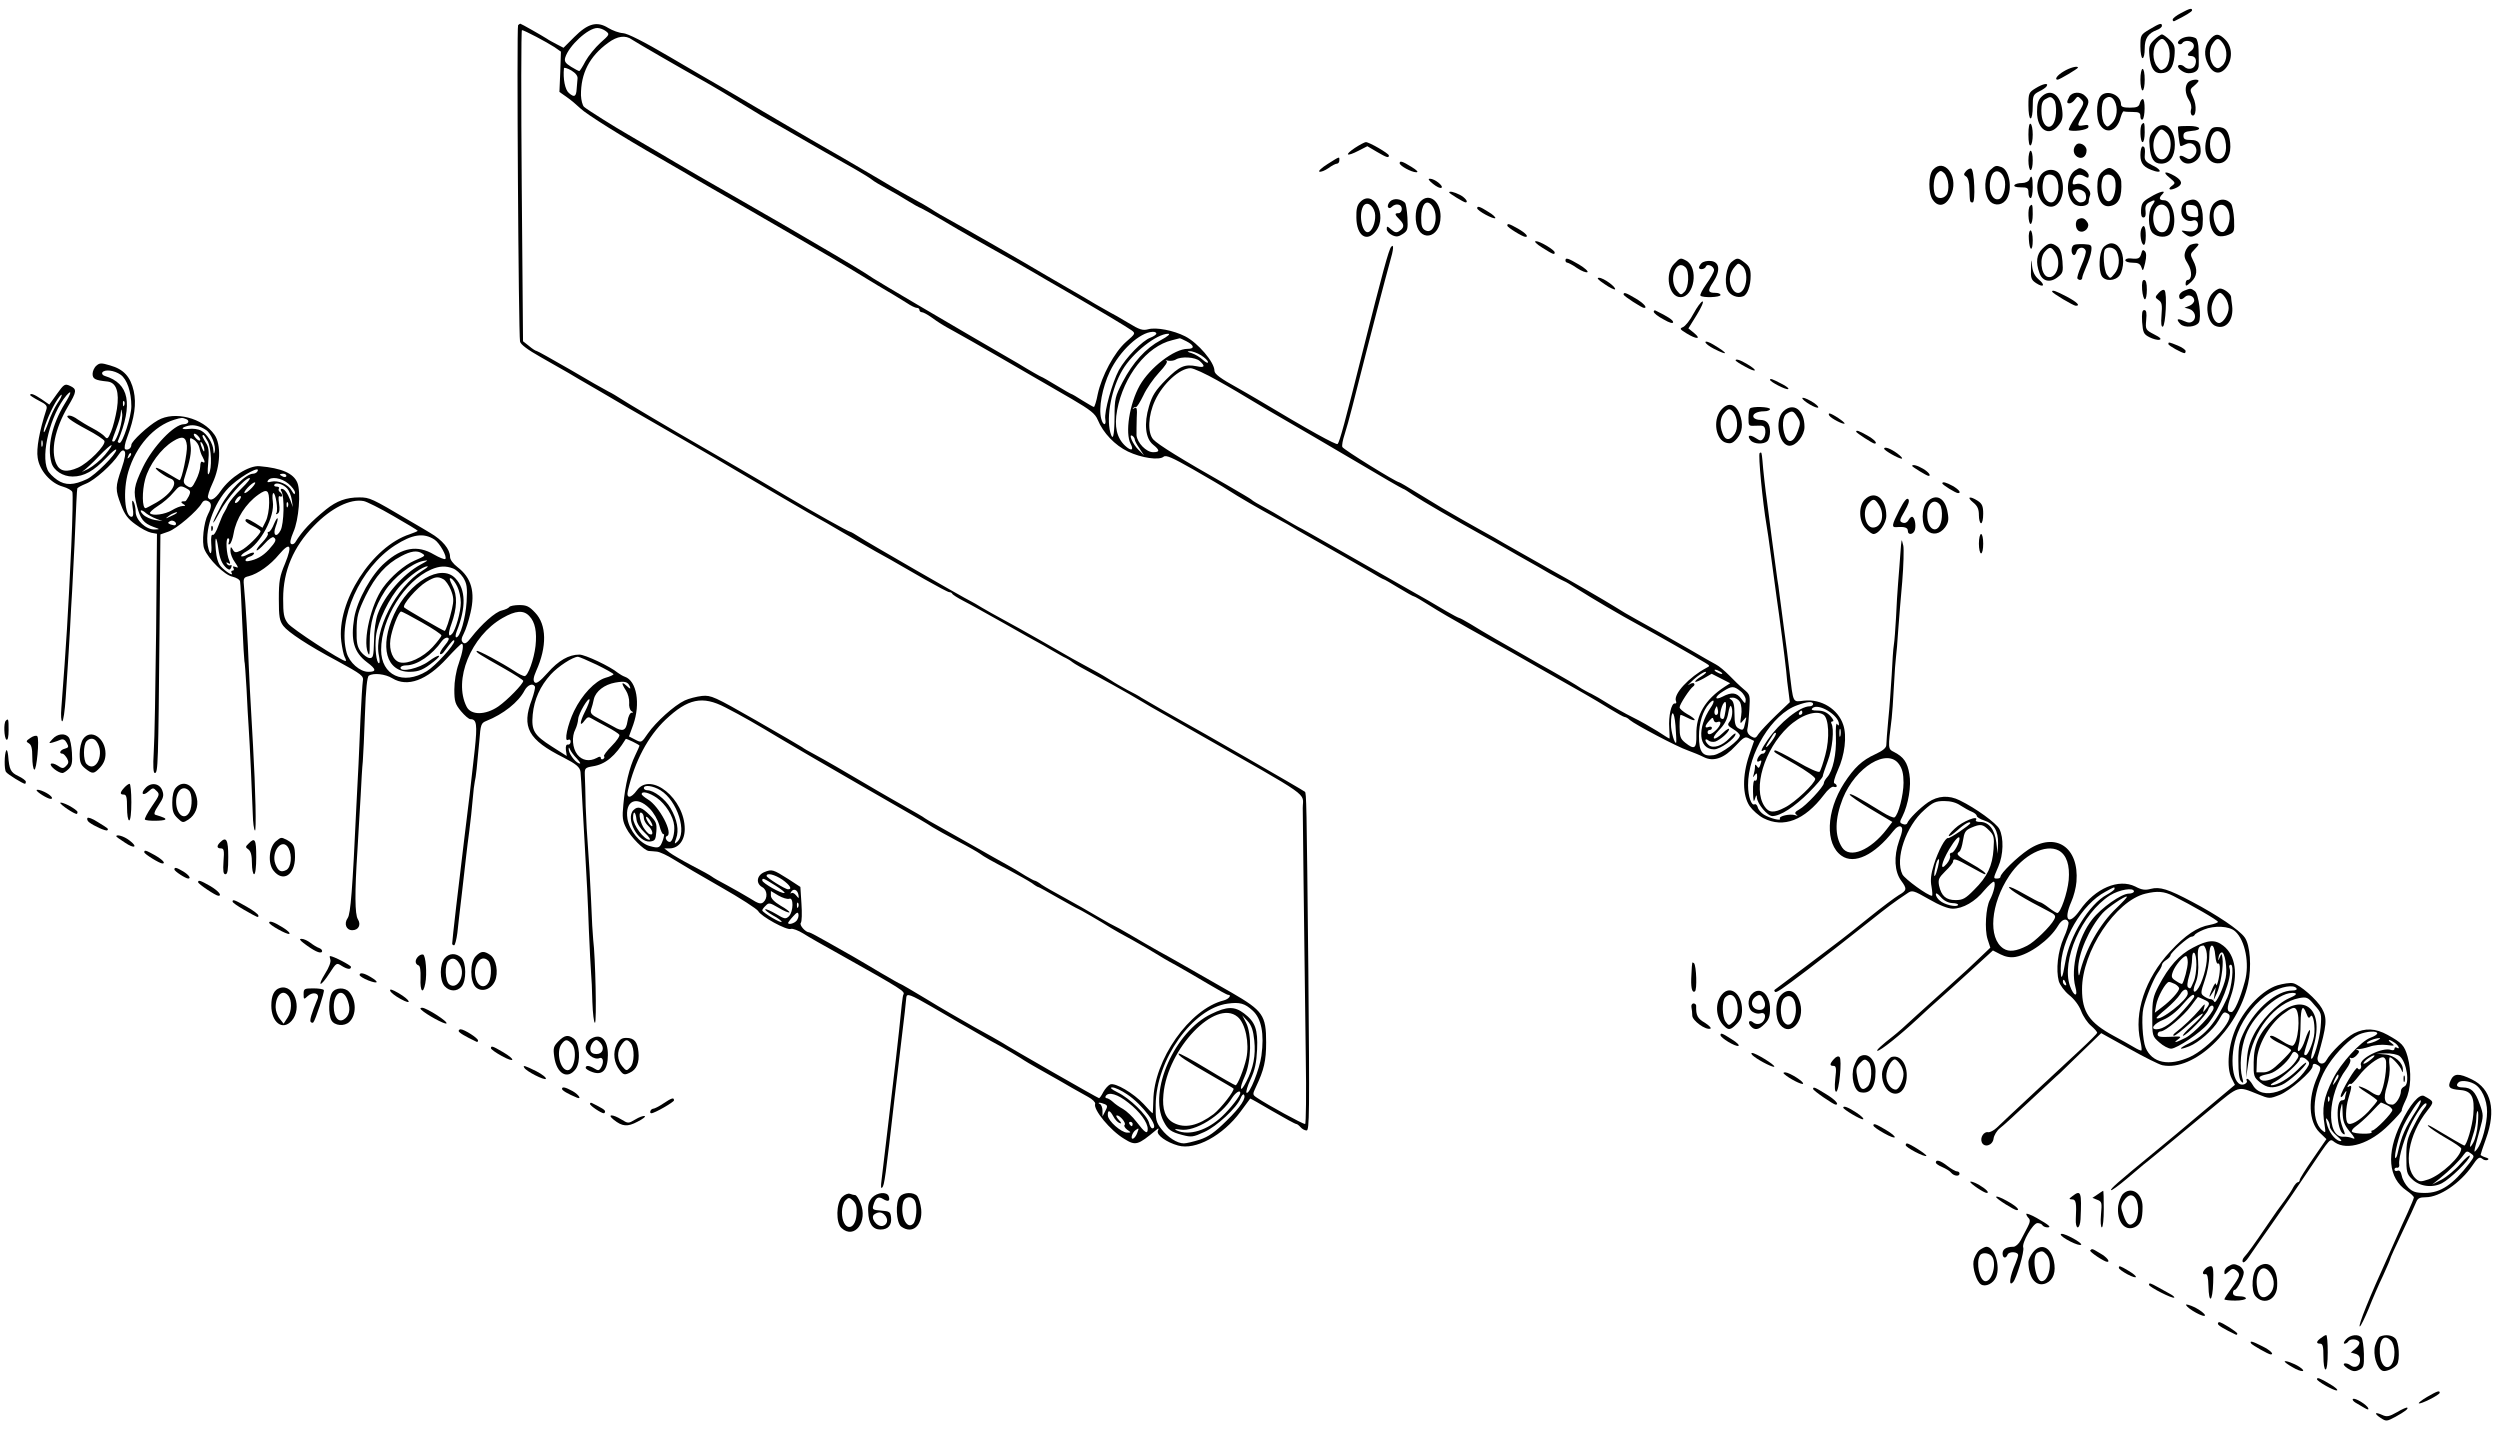 <?xml version="1.0" standalone="no"?>
<!DOCTYPE svg PUBLIC "-//W3C//DTD SVG 20010904//EN"
 "http://www.w3.org/TR/2001/REC-SVG-20010904/DTD/svg10.dtd">
<svg version="1.0" xmlns="http://www.w3.org/2000/svg"
 width="1161pt" height="664pt" viewBox="0 0 1161 664"
 preserveAspectRatio="xMidYMid meet">
<g transform="translate(0,664) scale(0.1,-0.1)"
fill="#000000" stroke="none">
<path d="M10128 6579 c-21 -11 -38 -24 -38 -30 0 -6 3 -9 8 -7 51 25 82 44 82
50 0 12 -11 9 -52 -13z"/>
<path d="M2406 6523 c-7 -7 2 -1432 9 -1469 3 -14 35 -38 97 -73 51 -29 109
-62 128 -73 19 -12 78 -46 130 -76 52 -30 120 -70 150 -88 30 -17 143 -82 250
-144 107 -62 218 -126 245 -143 69 -41 387 -227 390 -227 1 0 54 -30 116 -67
63 -36 128 -74 144 -83 34 -18 76 -42 227 -129 58 -33 111 -61 116 -61 6 0 12
-3 14 -7 2 -5 26 -20 53 -34 28 -14 113 -62 190 -105 77 -44 147 -83 155 -87
8 -4 38 -21 65 -37 28 -16 57 -33 65 -36 8 -4 22 -12 30 -19 8 -7 56 -34 105
-60 50 -27 122 -67 160 -89 39 -23 84 -49 100 -59 17 -9 107 -61 200 -114 560
-319 505 -280 505 -356 0 -58 5 -437 14 -1154 3 -172 1 -313 -3 -313 -12 0
-173 88 -222 121 -23 15 -23 16 -6 52 37 78 47 121 47 206 0 126 -15 147 -160
231 -226 129 -286 164 -340 193 -30 17 -88 50 -128 74 -41 24 -75 43 -77 43
-2 0 -36 19 -77 43 -40 24 -109 63 -153 87 -44 24 -92 51 -107 61 -14 11 -29
19 -32 19 -4 0 -23 11 -44 23 -20 13 -57 35 -82 49 -25 14 -99 55 -165 93 -66
37 -140 79 -165 93 -25 13 -49 28 -55 32 -10 8 -28 18 -160 93 -44 25 -93 54
-110 64 -105 62 -193 113 -245 141 -25 13 -49 27 -55 32 -5 4 -102 60 -215
125 -193 110 -207 117 -250 113 -25 -3 -61 -12 -80 -21 -49 -23 -134 -100
-171 -153 -30 -44 -30 -44 -59 -29 l-29 15 20 55 c34 97 16 203 -39 222 -9 3
-24 12 -32 18 -36 30 -153 85 -179 85 -49 0 -97 -27 -148 -85 -35 -39 -52 -52
-60 -44 -8 8 -6 23 7 53 51 113 49 215 -5 271 -27 29 -40 35 -73 35 -22 0 -43
-4 -47 -9 -3 -5 -18 -12 -34 -16 -30 -6 -95 -64 -143 -126 -20 -26 -29 -31
-38 -23 -9 9 -8 19 4 42 9 17 23 60 31 96 23 97 4 163 -60 212 -21 16 -35 35
-35 48 0 35 -35 78 -92 111 -9 6 -54 32 -100 59 -171 101 -181 106 -229 106
-61 0 -105 -16 -155 -56 -70 -57 -110 -99 -143 -153 -5 -7 -13 -11 -19 -7 -7
4 -3 23 10 54 26 57 36 188 19 230 -18 44 -73 68 -176 77 -49 4 -136 -51 -180
-115 -27 -39 -48 -50 -59 -31 -3 5 6 35 21 67 37 79 41 180 9 225 -54 78 -185
112 -263 67 -46 -26 -123 -98 -123 -114 0 -16 -17 -27 -29 -20 -5 3 -1 27 9
53 35 94 44 158 31 217 -15 66 -46 101 -110 119 -40 12 -48 12 -63 -1 -10 -8
-18 -26 -18 -38 0 -24 11 -30 70 -36 40 -5 55 -48 43 -127 -6 -36 -18 -84 -27
-105 -14 -34 -18 -37 -29 -24 -6 8 -32 26 -57 39 -25 13 -56 32 -69 41 -13 10
-30 18 -39 18 -26 0 3 -23 82 -65 42 -22 78 -46 81 -53 7 -20 -75 -103 -123
-124 -52 -23 -84 -18 -100 17 -28 61 -8 162 54 268 41 69 42 80 9 95 -24 11
-28 8 -61 -38 l-35 -49 -36 25 c-34 23 -53 30 -53 19 0 -2 18 -14 41 -26 34
-17 40 -24 34 -42 -32 -98 -47 -181 -40 -223 8 -59 61 -119 117 -134 21 -6 41
-17 44 -25 3 -7 1 -121 -5 -252 -16 -339 -22 -435 -46 -750 -3 -35 -1 -63 4
-63 5 0 12 48 16 108 4 59 8 127 10 152 2 25 6 99 10 165 3 66 8 147 10 180 2
33 7 130 11 215 8 189 11 253 13 261 0 4 19 14 41 23 40 16 122 89 152 136 11
17 19 22 26 15 7 -7 3 -33 -13 -80 -30 -87 -30 -99 -3 -170 17 -45 32 -65 67
-90 25 -19 58 -36 73 -39 l27 -5 -4 -458 c-3 -252 -7 -502 -11 -555 -4 -67 -2
-98 5 -98 15 0 16 35 22 677 l4 431 37 13 c37 12 136 97 155 132 6 11 15 15
26 11 21 -8 22 -26 3 -62 -20 -38 -30 -132 -17 -162 19 -47 94 -121 130 -128
20 -5 35 -14 36 -23 2 -9 6 -94 10 -190 4 -96 9 -176 10 -179 2 -3 6 -62 10
-130 3 -69 8 -150 10 -180 5 -70 16 -314 19 -402 1 -37 5 -71 10 -75 7 -7 3
188 -9 397 -14 247 -18 320 -20 375 -3 93 -15 294 -21 351 -5 49 -4 52 21 58
43 11 101 52 141 101 52 61 63 44 28 -42 -25 -59 -29 -81 -29 -165 0 -82 3
-101 21 -125 22 -29 115 -91 249 -162 117 -64 125 -70 120 -95 -2 -11 -7 -91
-11 -176 -3 -85 -8 -180 -9 -210 -2 -30 -6 -118 -10 -195 -18 -390 -27 -499
-40 -518 -19 -27 -7 -57 21 -57 29 0 42 25 26 51 -14 22 -15 123 -2 319 5 80
11 195 15 255 3 61 7 133 10 160 2 28 7 126 10 220 4 114 10 172 18 177 22 14
76 8 109 -12 70 -43 160 -10 254 93 34 37 64 67 68 67 11 0 6 -35 -14 -93 -12
-33 -20 -82 -20 -119 0 -56 4 -68 31 -101 17 -20 36 -37 44 -37 29 0 32 -25
20 -140 -23 -206 -25 -223 -50 -425 -24 -195 -55 -462 -55 -477 0 -5 4 -8 9
-8 4 0 11 26 15 57 3 32 13 114 21 183 8 69 17 148 20 175 3 28 10 82 15 120
5 39 12 102 15 140 3 39 8 77 10 85 5 18 11 76 21 188 6 78 8 84 33 94 78 31
149 87 177 141 14 26 38 36 48 19 3 -5 -4 -32 -14 -61 -49 -128 -17 -187 147
-269 58 -30 76 -44 79 -67 1 -5 5 -73 9 -150 4 -77 9 -165 11 -195 9 -157 14
-249 19 -393 4 -87 8 -175 10 -195 2 -20 5 -81 6 -134 2 -54 7 -98 12 -98 9 0
2 310 -8 385 -2 17 -7 100 -10 185 -4 85 -10 193 -14 240 -4 47 -9 135 -11
195 -1 61 -3 126 -4 145 -1 32 1 35 36 41 60 9 105 47 154 127 2 4 64 -27 64
-31 0 -2 -9 -22 -20 -45 -27 -55 -47 -140 -55 -228 -6 -60 -4 -77 14 -111 20
-40 81 -102 104 -105 7 0 23 -2 37 -3 14 -1 50 -18 80 -37 30 -19 128 -77 218
-128 90 -51 167 -101 173 -111 13 -25 133 -91 152 -83 8 3 34 -7 57 -21 23
-15 97 -57 164 -94 299 -168 311 -175 301 -191 -3 -5 -9 -57 -20 -170 -2 -19
-8 -75 -14 -125 -6 -49 -22 -187 -36 -305 -14 -118 -28 -235 -31 -260 -4 -30
-3 -42 3 -35 10 10 15 43 58 420 14 116 29 248 35 295 10 78 16 136 19 168 2
20 17 15 119 -44 53 -31 111 -64 127 -74 17 -9 56 -32 89 -51 32 -19 81 -47
110 -62 28 -16 67 -39 86 -51 19 -13 55 -34 80 -48 89 -50 121 -68 158 -90 20
-11 54 -30 75 -42 21 -11 35 -26 33 -32 -10 -27 70 -124 135 -163 53 -33 63
-30 148 41 12 10 14 9 8 -4 -7 -19 40 -53 94 -68 80 -23 208 46 290 157 24 32
44 59 45 61 1 1 47 -25 103 -58 57 -33 106 -60 111 -60 4 0 13 -7 20 -15 7 -8
19 -15 28 -15 13 0 14 79 8 748 -8 786 -9 819 -16 825 -9 8 -519 301 -570 328
-21 11 -172 98 -190 109 -8 6 -37 22 -65 36 -27 15 -61 34 -75 44 -14 9 -54
33 -90 52 -69 37 -89 48 -245 138 -55 31 -129 73 -165 92 -36 19 -81 45 -100
56 -19 12 -42 25 -50 29 -32 15 -485 276 -519 299 -20 13 -39 24 -42 24 -8 0
-179 96 -297 166 -46 27 -95 56 -110 65 -37 22 -214 125 -282 164 -136 78
-357 209 -380 225 -14 9 -38 24 -55 32 -16 8 -97 54 -178 102 -82 47 -151 86
-155 86 -4 0 -20 10 -35 23 l-28 22 -6 723 c-3 397 -3 722 1 722 10 0 116 -56
151 -79 l30 -21 -3 -93 -4 -94 34 -24 c18 -12 47 -37 64 -53 25 -25 198 -134
374 -234 19 -11 62 -36 95 -55 33 -20 89 -52 125 -73 217 -124 639 -369 660
-383 14 -9 70 -43 125 -76 55 -32 116 -69 136 -82 19 -13 40 -23 47 -23 7 0
12 -4 12 -10 0 -5 5 -10 11 -10 6 0 25 -10 42 -22 39 -28 53 -37 108 -67 45
-24 363 -207 548 -315 85 -50 107 -67 119 -96 25 -61 80 -118 140 -147 63 -30
145 -42 166 -24 11 9 40 -4 137 -59 68 -39 140 -81 159 -94 52 -34 146 -88
225 -131 39 -21 75 -41 80 -45 6 -4 33 -20 60 -35 140 -79 255 -145 303 -173
29 -18 55 -32 57 -32 3 0 34 -18 70 -40 36 -22 68 -40 72 -40 3 0 36 -19 72
-42 36 -23 118 -71 181 -106 207 -115 224 -125 355 -200 72 -41 155 -88 185
-105 30 -17 82 -48 116 -69 34 -21 65 -38 69 -38 5 0 16 -6 24 -14 26 -22 221
-125 269 -141 24 -9 57 -22 74 -31 45 -23 95 -6 148 52 38 41 45 45 64 34 l22
-11 -23 -67 c-32 -95 -31 -185 2 -235 14 -20 43 -46 65 -57 93 -47 190 -10
280 108 19 26 38 41 46 38 8 -3 14 -1 14 3 0 5 -5 11 -11 13 -6 2 1 27 16 61
32 69 43 159 25 211 -24 73 -102 121 -182 112 -54 -6 -49 -17 -68 139 -5 44
-16 132 -25 195 -8 63 -18 135 -21 160 -3 25 -7 56 -10 70 -2 14 -13 97 -25
185 -11 88 -22 171 -24 185 -5 32 -18 147 -20 180 -4 39 -4 42 -13 36 -8 -5
14 -231 32 -336 3 -14 12 -79 21 -145 9 -66 20 -149 25 -185 14 -94 39 -287
45 -345 2 -27 7 -72 11 -98 l6 -48 -65 -62 c-35 -34 -71 -72 -80 -85 -13 -21
-17 -22 -36 -11 -13 9 -19 21 -16 34 3 11 7 51 9 89 4 68 4 70 -26 95 -17 14
-47 43 -67 64 -21 21 -48 44 -62 51 -13 7 -67 37 -119 68 -108 62 -170 97
-250 141 -30 16 -77 44 -105 62 -42 26 -172 102 -286 165 -50 28 -204 115
-221 125 -24 14 -66 39 -118 67 -25 14 -63 36 -85 48 -22 13 -62 36 -90 52
-27 16 -81 49 -120 73 -38 24 -73 44 -77 45 -15 1 -260 153 -264 164 -3 7 2
33 10 57 8 24 24 82 36 129 89 351 157 610 175 674 17 57 19 85 6 70 -11 -11
-41 -122 -132 -484 -83 -332 -108 -423 -117 -432 -6 -6 -132 63 -372 207 -30
18 -71 41 -90 52 -82 45 -110 66 -110 81 0 40 -77 130 -136 160 -55 28 -135
43 -171 33 -26 -7 -40 -3 -94 30 -35 21 -73 43 -84 48 -11 6 -41 23 -67 38
-25 15 -84 50 -130 76 -45 26 -90 52 -98 57 -132 78 -344 200 -495 284 -11 6
-31 19 -45 28 -14 9 -45 27 -70 40 -25 13 -99 55 -165 95 -66 39 -143 84 -171
100 -80 45 -193 111 -368 214 -89 53 -182 107 -206 121 -25 14 -128 74 -230
134 -119 70 -196 109 -217 110 -18 1 -48 12 -68 24 -53 33 -95 21 -158 -42
l-50 -50 -31 16 c-17 9 -38 20 -46 26 -22 14 -120 70 -124 70 -1 0 -6 -3 -10
-7z m408 -28 c18 -14 17 -16 -26 -54 -24 -22 -55 -60 -69 -85 -13 -25 -26 -46
-29 -46 -3 0 -20 9 -38 20 -27 17 -32 25 -27 43 17 55 106 137 149 137 12 0
30 -7 40 -15z m121 -39 c19 -13 225 -132 325 -188 47 -26 115 -67 215 -128 33
-21 87 -53 120 -71 33 -19 68 -38 77 -44 80 -46 254 -146 303 -173 33 -19 67
-40 75 -47 8 -7 40 -26 70 -42 30 -16 74 -42 98 -57 24 -15 51 -30 60 -33 9
-4 46 -25 82 -46 36 -22 137 -81 225 -130 88 -49 185 -104 215 -122 30 -18 98
-57 150 -87 166 -96 284 -167 305 -182 19 -14 18 -16 -26 -54 -54 -48 -113
-158 -131 -242 -6 -33 -15 -60 -18 -60 -3 0 -27 14 -53 30 -26 17 -49 30 -51
30 -2 0 -34 18 -70 40 -36 22 -68 40 -70 40 -2 0 -52 28 -109 63 -58 34 -156
91 -219 127 -100 58 -425 249 -454 268 -6 4 -22 14 -35 23 -13 9 -77 47 -141
85 -65 38 -133 78 -152 89 -19 11 -58 34 -87 51 -354 203 -482 277 -584 338
-66 39 -129 76 -140 82 -53 30 -192 117 -203 128 -7 7 -13 31 -14 53 -1 102
39 181 126 244 43 32 81 37 111 15z m-253 -182 c-1 -10 -3 -32 -4 -47 -2 -36
-11 -41 -36 -19 -18 15 -28 66 -23 115 1 5 16 0 34 -10 21 -13 31 -26 29 -39z
m2688 -1183 c0 -5 -12 -13 -27 -19 -37 -13 -115 -93 -147 -151 -31 -58 -69
-195 -63 -227 6 -33 -11 -31 -19 2 -13 49 5 144 40 218 46 97 139 183 199 185
9 1 17 -3 17 -8z m20 -31 c-69 -37 -129 -103 -177 -195 -34 -66 -37 -76 -37
-162 -1 -91 -8 -115 -20 -70 -19 73 6 204 57 289 47 80 159 168 212 168 12 0
-1 -12 -35 -30z m120 -5 c37 -19 39 -35 5 -35 -62 0 -174 -86 -222 -170 -48
-86 -69 -221 -42 -272 16 -30 2 -34 -26 -8 -39 37 -51 89 -37 165 30 159 138
297 255 325 18 5 33 8 35 9 2 1 16 -6 32 -14z m68 -65 c17 -11 32 -25 32 -32
0 -6 -11 -1 -24 11 -13 12 -36 26 -52 31 -21 6 -23 9 -9 9 11 1 35 -8 53 -19z
m-6 -27 c27 -24 22 -32 -14 -24 -56 11 -80 1 -143 -62 -50 -51 -64 -73 -79
-124 -24 -80 -17 -149 19 -178 32 -26 32 -35 0 -35 -32 0 -74 44 -77 79 0 14
0 50 1 80 3 43 0 52 -10 46 -8 -5 -11 -5 -7 -1 3 4 10 7 14 6 4 -1 19 23 34
54 14 31 47 78 72 105 30 32 43 52 35 55 -7 3 -3 4 8 1 11 -2 27 0 35 5 24 16
92 12 112 -7z m82 -90 c56 -31 130 -75 166 -97 36 -22 106 -63 155 -91 50 -28
190 -111 313 -183 123 -73 225 -132 228 -132 3 0 24 -13 47 -29 37 -25 206
-123 322 -187 22 -12 69 -38 105 -59 36 -21 83 -48 105 -60 22 -12 69 -39 103
-59 35 -20 66 -36 68 -36 2 0 28 -15 57 -34 67 -43 203 -123 292 -171 70 -38
258 -145 304 -173 23 -14 23 -15 5 -24 -79 -42 -153 -121 -141 -153 4 -8 1
-14 -5 -12 -16 3 -30 -59 -26 -115 2 -26 2 -48 1 -48 -2 0 -26 15 -55 34 -29
18 -81 48 -116 65 -34 17 -86 46 -115 64 -28 18 -63 38 -77 45 -14 6 -34 18
-45 24 -30 20 -85 52 -140 83 -27 15 -81 45 -120 68 -38 22 -101 58 -140 80
-38 22 -91 53 -116 69 -25 15 -49 28 -52 28 -3 0 -30 14 -59 31 -62 37 -86 51
-233 134 -60 34 -185 105 -276 157 -91 52 -172 98 -180 101 -8 4 -30 17 -49
28 -32 20 -95 56 -145 83 -11 6 -22 14 -25 17 -3 3 -52 32 -109 65 -215 122
-323 189 -345 213 -28 31 -24 113 8 181 36 78 115 150 165 150 14 0 70 -26
125 -57z m-5094 27 c30 -21 50 -80 50 -147 0 -47 -41 -173 -55 -170 -5 1 -9 4
-8 7 72 174 53 270 -60 304 -10 3 -15 10 -12 16 10 16 55 11 85 -10z m-260
-136 c-58 -95 -82 -199 -61 -273 10 -36 53 -64 98 -64 53 0 99 26 156 86 26
28 47 45 47 38 0 -20 -98 -118 -136 -136 -62 -29 -100 -30 -138 -4 -19 13 -40
34 -45 47 -33 72 14 258 87 345 28 32 23 10 -8 -39z m-34 2 c-13 -20 -32 -59
-41 -87 -10 -28 -19 -48 -21 -46 -7 7 25 88 52 135 14 24 28 41 30 39 3 -3 -6
-21 -20 -41z m311 -8 c-3 -8 -6 -5 -6 6 -1 11 2 17 5 13 3 -3 4 -12 1 -19z
m-22 -115 c-9 -29 -21 -53 -26 -53 -12 0 -12 -4 11 58 11 29 21 62 21 75 2 21
2 21 6 -2 3 -13 -3 -48 -12 -78z m309 51 c19 -7 11 -24 -10 -24 -45 0 -144
-104 -190 -199 -43 -90 -46 -111 -28 -181 16 -61 31 -80 77 -97 31 -11 31 -11
5 -12 -40 -1 -88 44 -88 82 0 18 -5 39 -10 47 -7 11 -8 2 -4 -27 5 -30 3 -43
-5 -43 -32 0 -41 122 -15 210 35 118 118 212 214 241 33 10 36 10 54 3z m93
-51 c24 -16 47 -73 40 -100 -3 -13 -5 -12 -6 5 -1 32 -30 78 -57 92 -12 7 -38
11 -58 8 -37 -4 -37 6 -1 15 25 6 53 -1 82 -20z m-27 -45 c0 -6 -7 -5 -15 2
-8 7 -15 17 -15 22 0 6 7 5 15 -2 8 -7 15 -17 15 -22z m35 -8 c17 -32 20 -127
5 -150 -6 -10 -7 8 -3 52 5 53 2 72 -11 92 -16 26 -20 36 -11 36 2 0 11 -13
20 -30z m4305 8 c0 -5 10 -24 22 -41 l21 -32 -25 25 c-27 26 -50 78 -29 66 6
-4 11 -12 11 -18z m-4402 -28 c3 -31 -24 -160 -34 -160 -2 0 -26 14 -54 31
-28 17 -53 29 -56 26 -6 -5 42 -40 69 -50 38 -14 5 -69 -67 -111 -25 -14 -47
-26 -50 -26 -16 0 -17 78 -2 134 18 67 74 143 130 177 43 27 60 21 64 -21z
m58 -10 c3 -14 9 -33 15 -42 12 -23 12 -31 -1 -23 -6 4 -10 -5 -10 -20 0 -14
-9 -44 -20 -65 -18 -36 -22 -39 -41 -27 -14 8 -18 18 -14 32 28 87 35 125 30
158 -5 36 -4 37 15 25 12 -7 23 -24 26 -38z m-729 8 c-3 -7 -5 -2 -5 12 0 14
2 19 5 13 2 -7 2 -19 0 -25z m752 -18 c0 -10 -3 -8 -9 5 -12 27 -12 43 0 25 5
-8 9 -22 9 -30z m-461 -22 c-20 -24 -55 -53 -79 -66 -24 -12 -35 -17 -24 -10
11 7 45 38 75 70 63 65 79 68 28 6z m113 -11 c-10 -9 -11 -8 -5 6 3 10 9 15
12 12 3 -3 0 -11 -7 -18z m594 -67 c-3 -5 -12 -10 -20 -10 -33 0 -112 -79
-148 -148 -20 -38 -37 -74 -37 -78 1 -5 14 17 31 49 31 60 116 157 138 157 7
0 -10 -22 -38 -49 -28 -27 -55 -60 -61 -73 -5 -13 -14 -30 -19 -38 -6 -8 -17
-36 -27 -62 -9 -26 -21 -45 -26 -42 -6 4 -9 -11 -7 -40 5 -55 -6 -61 -16 -10
-15 84 37 218 111 282 56 50 138 92 119 62z m135 -20 c0 -5 -7 -7 -15 -4 -8 4
-15 8 -15 10 0 2 7 4 15 4 8 0 15 -4 15 -10z m9 -36 c17 -14 31 -33 31 -42 -1
-12 -5 -8 -15 9 -16 30 -63 50 -96 42 -15 -4 -20 -3 -15 5 13 21 63 13 95 -14z
m-169 -19 c-13 -14 -28 -25 -33 -25 -6 0 0 11 13 25 13 14 28 25 33 25 6 0 0
-11 -13 -25z m164 -4 c9 -10 18 -33 21 -52 l5 -34 -11 30 c-14 36 -28 55 -41
55 -5 0 -6 -6 -1 -12 15 -24 12 -151 -4 -181 -19 -37 -38 -23 -23 17 16 43 11
55 -7 14 -8 -21 -19 -38 -25 -38 -5 0 -7 -4 -4 -8 3 -5 -9 -23 -26 -41 -17
-17 -29 -34 -26 -37 3 -2 19 11 37 31 17 20 36 33 41 30 16 -10 12 -20 -22
-58 -29 -31 -57 -46 -95 -53 -21 -4 -15 14 7 21 11 3 20 11 20 16 0 5 -13 3
-30 -6 -16 -9 -30 -12 -30 -7 0 5 11 14 24 21 66 36 133 161 123 232 -3 21 -2
39 3 39 10 0 22 -78 14 -92 -5 -7 -2 -8 6 -3 8 5 10 20 6 47 -4 26 -3 37 4 33
5 -3 10 -2 10 4 0 5 -5 13 -10 16 -6 4 -8 11 -5 16 4 5 -1 9 -10 9 -9 0 -14 4
-11 9 8 13 42 2 60 -18z m-457 -35 c-7 -13 -14 -24 -17 -24 -19 1 -23 -4 -10
-12 13 -8 13 -10 -2 -10 -10 0 -32 -9 -50 -20 -32 -19 -88 -27 -101 -14 -4 4
13 19 36 34 23 14 56 42 72 62 28 33 32 34 57 22 23 -12 25 -16 15 -38z m373
-31 c0 -31 -7 -69 -16 -86 l-15 -30 -33 21 c-36 22 -46 24 -46 12 0 -5 16 -16
35 -25 19 -9 35 -20 35 -24 -1 -15 -65 -78 -92 -90 -23 -11 -29 -10 -37 5 -9
15 -10 14 -11 -6 0 -13 9 -37 21 -53 17 -25 18 -28 3 -22 -12 4 -15 3 -10 -5
4 -7 2 -12 -4 -12 -6 0 -8 -5 -4 -11 10 -18 -28 6 -50 30 -13 14 -21 41 -24
79 -5 65 3 68 12 4 6 -46 17 -72 39 -91 12 -9 16 -8 21 4 3 9 2 13 -3 10 -5
-3 -13 0 -17 6 -5 8 -3 9 6 4 10 -6 11 -4 5 11 -14 31 -18 104 -6 104 6 0 7
-7 4 -17 -4 -10 -2 -14 4 -10 6 4 14 26 18 50 12 69 56 138 115 180 41 29 50
22 50 -38z m-140 10 c-7 -9 -15 -13 -18 -10 -3 2 1 11 8 20 7 9 15 13 18 10 3
-2 -1 -11 -8 -20z m716 -71 c63 -36 114 -67 114 -69 0 -2 -17 -9 -37 -16 -176
-57 -341 -315 -318 -498 4 -31 11 -64 16 -73 6 -10 7 -18 4 -18 -19 0 -251
151 -268 175 -19 25 -22 44 -22 115 0 129 48 241 143 338 80 83 169 127 231
115 13 -2 75 -33 137 -69z m-489 44 c-3 -8 -6 -5 -6 6 -1 11 2 17 5 13 3 -3 4
-12 1 -19z m-658 -32 c9 -7 30 -19 46 -25 l30 -11 -35 5 c-19 3 -44 14 -55 25
-22 22 -10 28 14 6z m140 0 c-2 -2 -15 -9 -29 -15 -24 -11 -24 -11 -6 3 16 13
49 24 35 12z m-4 -54 c-2 -3 -12 -1 -22 2 -15 6 -15 9 -3 16 13 8 35 -8 25
-18z m1203 -68 c24 -16 60 -80 50 -90 -4 -3 -27 6 -53 21 -76 45 -147 33 -227
-38 -62 -53 -129 -174 -143 -256 -17 -105 -2 -160 60 -207 43 -32 44 -44 6
-44 -40 0 -88 43 -101 88 -44 158 62 394 224 499 81 52 133 60 184 27z m-58
-64 c17 -11 17 -11 -36 -34 -46 -20 -109 -74 -146 -126 -55 -77 -93 -241 -70
-300 8 -20 9 -10 9 45 -1 88 21 164 71 241 41 63 124 128 177 139 27 5 25 3
-12 -17 -82 -45 -168 -144 -199 -230 -9 -24 -17 -79 -17 -124 -2 -72 -4 -81
-21 -80 -10 1 -28 14 -40 29 -17 23 -21 42 -20 101 1 64 6 84 42 159 45 91 95
148 165 184 45 24 74 28 97 13z m2 -80 c-122 -75 -228 -281 -202 -396 4 -19 4
-34 0 -34 -12 0 -20 70 -14 125 8 68 62 180 115 237 42 45 103 88 124 88 6 0
-5 -9 -23 -20z m142 10 c14 -5 35 -24 47 -42 17 -28 20 -45 16 -113 -5 -76
-30 -165 -48 -165 -5 0 -4 12 2 28 44 111 43 194 -6 246 -66 71 -215 -15 -285
-167 -69 -151 -37 -268 74 -267 43 1 63 10 111 48 44 35 24 36 -24 1 -44 -33
-131 -53 -131 -30 0 6 12 11 26 11 51 0 120 47 167 114 8 10 19 17 27 14 8 -2
4 -14 -15 -36 -15 -18 -25 -36 -21 -39 4 -4 13 2 20 13 34 46 45 58 46 47 0
-19 -88 -116 -128 -140 -110 -67 -212 -19 -212 99 0 144 109 320 232 373 39
17 68 18 102 5z m-45 -50 c10 -5 26 -28 35 -50 13 -33 14 -49 5 -88 -11 -49
-29 -102 -34 -102 -6 0 -180 101 -188 109 -11 11 60 93 103 119 40 24 54 26
79 12z m65 -35 c9 -18 16 -51 16 -74 0 -41 -24 -128 -41 -145 -17 -19 -19 2
-3 45 27 75 29 134 5 179 -14 28 -16 38 -6 34 7 -3 21 -21 29 -39z m-164 -166
c50 -28 90 -55 90 -60 0 -5 -18 -29 -41 -54 -44 -48 -114 -81 -152 -71 -32 8
-51 55 -44 106 6 46 38 130 50 130 4 0 48 -23 97 -51z m499 29 c26 -27 35 -73
28 -138 -7 -61 -35 -140 -51 -140 -6 0 -27 10 -46 23 -58 38 -171 99 -176 94
-6 -5 13 -17 128 -82 49 -28 88 -53 88 -57 0 -14 -74 -90 -116 -119 -60 -41
-127 -41 -147 -1 -63 124 20 328 167 412 61 35 98 38 125 8z m312 -225 c43
-21 78 -41 78 -44 1 -3 -16 -11 -38 -17 -48 -15 -108 -78 -145 -154 -30 -62
-48 -146 -28 -134 7 4 12 1 12 -8 0 -9 -6 -15 -12 -14 -8 2 -12 -7 -10 -25 l4
-28 -69 44 c-83 53 -96 74 -89 149 7 70 34 131 84 186 34 37 101 81 126 82 5
0 45 -17 87 -37z m5219 -33 c8 -5 11 -10 5 -10 -5 0 -17 5 -25 10 -8 5 -10 10
-5 10 6 0 17 -5 25 -10z m-89 -21 c-18 -11 -31 -22 -28 -25 2 -3 20 5 40 16
l36 21 43 -22 43 -22 -25 -16 c-92 -60 -134 -132 -132 -223 1 -65 -8 -72 -52
-37 -22 18 -26 28 -26 75 0 30 2 54 5 54 4 0 19 -7 35 -15 17 -9 30 -12 30 -8
0 5 -16 17 -35 27 -19 11 -35 25 -35 31 0 14 48 87 63 97 6 4 8 10 4 14 -3 4
-15 1 -24 -6 -10 -7 0 4 22 24 22 20 47 36 55 36 8 0 0 -9 -19 -21z m-4976
-47 c5 -13 2 -13 -15 3 -24 22 -26 13 -3 -22 9 -14 16 -39 15 -56 -2 -17 3
-34 10 -39 10 -6 10 -8 1 -8 -7 0 -16 -18 -19 -40 -7 -44 -22 -50 -64 -25 -14
8 -44 24 -68 37 -35 18 -42 26 -37 43 4 11 10 33 13 49 9 36 49 67 99 76 45 8
59 4 68 -18z m5158 -22 c14 -11 25 -30 24 -41 -1 -19 -3 -18 -20 5 -21 30 -45
33 -87 11 -41 -21 -38 0 3 25 40 25 48 25 80 0z m-5367 -96 c-25 -50 -25 -74
0 -39 12 16 18 17 32 8 10 -6 42 -23 70 -38 29 -15 55 -32 58 -37 4 -5 -12
-29 -35 -52 -23 -23 -39 -45 -36 -48 4 -3 2 -9 -4 -13 -6 -3 -11 -1 -11 5 0 7
-6 8 -19 0 -34 -18 -68 -12 -90 16 -23 30 -27 83 -9 117 6 12 12 33 13 48 2
26 48 104 53 90 1 -5 -8 -30 -22 -57z m5365 45 c6 -13 9 -39 5 -63 -6 -39 -5
-40 10 -21 16 19 16 19 9 -10 -8 -38 -10 -39 -32 -27 -14 8 -18 23 -18 67 0
39 -5 59 -15 65 -12 8 -11 10 7 10 13 0 27 -9 34 -21z m-4713 -24 c80 -41 139
-75 269 -153 54 -32 217 -127 363 -211 301 -173 296 -170 330 -192 14 -9 66
-38 115 -64 50 -26 97 -53 105 -59 20 -15 52 -33 140 -79 41 -22 87 -48 102
-58 14 -11 28 -19 31 -19 2 0 43 -22 91 -50 48 -27 89 -50 91 -50 4 0 111 -62
155 -90 8 -5 53 -31 100 -56 47 -26 96 -55 110 -64 14 -9 54 -33 90 -52 36
-20 103 -59 150 -87 47 -28 88 -51 93 -51 19 0 4 -20 -20 -26 -159 -40 -325
-276 -327 -466 -1 -32 -2 -58 -3 -58 -2 0 -21 19 -42 43 -47 50 -131 100 -155
91 -9 -4 -23 -19 -32 -35 -8 -16 -17 -29 -20 -29 -5 0 -414 234 -454 260 -8 5
-64 37 -125 70 -60 34 -161 92 -224 131 -63 38 -116 69 -118 69 -3 0 -43 23
-91 51 -48 29 -105 62 -127 75 -22 12 -76 43 -120 68 -44 25 -83 46 -87 46
-17 0 -47 34 -39 44 5 6 6 46 3 89 l-5 78 -55 36 c-73 46 -77 47 -112 33 -36
-15 -41 -53 -10 -70 24 -13 26 -52 5 -70 -12 -10 -23 -7 -62 18 -27 16 -75 44
-107 61 -33 17 -64 35 -70 40 -6 5 -47 28 -92 51 -44 23 -92 51 -105 61 l-24
19 24 0 c42 0 71 37 71 90 0 140 -157 268 -222 180 -28 -39 -51 -40 -42 -2 32
137 93 252 175 330 104 98 171 112 277 57z m4576 -2 c-64 -95 -56 -193 16
-193 29 0 100 51 100 72 0 6 -13 -4 -28 -20 -34 -36 -76 -50 -97 -32 -8 7 -15
17 -15 22 0 6 6 6 14 -1 7 -6 22 -8 32 -5 24 9 64 44 64 58 0 5 -13 -2 -28
-17 -44 -42 -61 -32 -20 11 26 26 39 50 44 80 4 24 10 39 13 33 10 -16 6 -58
-8 -74 -10 -13 -7 -18 18 -33 17 -10 31 -24 31 -30 0 -21 -86 -85 -122 -91
-51 -8 -68 14 -68 88 0 61 18 119 47 151 24 27 29 13 7 -19z m70 -10 c-7 -43
-9 -47 -22 -39 -12 7 6 76 20 76 4 0 5 -17 2 -37z m406 27 c0 -5 -7 -10 -15
-10 -46 0 -140 -75 -196 -156 -31 -45 -36 -60 -18 -48 7 4 10 2 8 -5 -3 -7 -8
-12 -13 -11 -9 2 -26 -19 -26 -33 0 -5 5 -5 10 -2 12 7 12 3 4 -20 -5 -13 -8
-14 -15 -3 -7 10 -9 9 -9 -4 0 -9 -3 -25 -6 -35 -5 -15 -4 -15 5 -3 9 12 11
11 11 -8 0 -13 -4 -20 -10 -17 -6 4 -10 -16 -9 -52 1 -44 3 -52 9 -33 6 19 8
21 9 6 2 -29 49 -86 72 -86 37 0 103 43 169 109 36 36 65 71 65 76 0 6 11 37
23 70 22 57 31 152 17 175 -3 5 -1 10 6 10 7 0 2 11 -11 25 -16 17 -34 25 -59
25 -25 0 -32 3 -24 11 26 26 123 -32 123 -74 0 -8 -3 -8 -9 1 -4 7 -7 -19 -5
-61 3 -78 -14 -158 -41 -187 -8 -9 -15 -21 -15 -27 0 -16 -84 -106 -114 -122
-20 -11 -23 -17 -14 -24 9 -6 8 -7 -5 -3 -24 8 -78 -4 -71 -16 8 -12 -46 1
-75 19 -13 8 -26 24 -28 34 -3 10 -9 16 -14 14 -15 -10 -31 36 -31 88 -1 147
111 331 229 372 46 17 73 19 73 5z m-444 -47 c-11 -11 -19 6 -11 24 8 17 8 17
12 0 3 -10 2 -21 -1 -24z m-192 -132 c-7 -8 -24 52 -24 84 0 72 15 69 21 -5 3
-41 5 -77 3 -79z m586 139 c0 -5 -5 -10 -11 -10 -5 0 -7 5 -4 10 3 6 8 10 11
10 2 0 4 -4 4 -10z m98 -9 c25 -16 30 -109 9 -186 -10 -38 -22 -74 -27 -79 -5
-5 -50 15 -106 48 -53 31 -99 54 -102 51 -7 -7 -8 -6 96 -65 50 -29 92 -59 92
-67 0 -20 -94 -110 -141 -133 -51 -27 -75 -25 -95 6 -55 83 -1 263 110 368 58
55 129 80 164 57z m-492 -34 c21 8 17 -14 -6 -37 -22 -22 -40 -26 -40 -10 0 6
5 10 10 10 6 0 10 4 10 10 0 5 -7 7 -15 4 -20 -8 -19 5 3 29 14 16 17 17 20 4
2 -9 9 -14 18 -10z m571 -64 c-3 -10 -5 -4 -5 12 0 17 2 24 5 18 2 -7 2 -21 0
-30z m-317 -22 c-25 -36 -39 -42 -18 -8 8 12 18 28 22 35 5 7 10 11 13 8 3 -3
-5 -19 -17 -35z m-5551 -84 c17 -19 20 -26 9 -22 -20 8 -48 48 -47 67 0 9 2 8
6 -2 3 -8 17 -28 32 -43z m388 -147 c79 -48 127 -199 76 -241 -11 -10 -12 -8
-3 17 14 37 5 88 -26 141 -24 42 -78 83 -108 83 -9 0 -16 5 -16 10 0 17 43 11
77 -10z m-17 -35 c41 -29 77 -86 81 -130 3 -35 -8 -75 -21 -75 -14 0 -25 23
-13 27 32 11 -35 139 -89 171 -15 9 -28 20 -28 24 0 16 35 7 70 -17z m-34 -49
c20 -20 38 -52 46 -79 6 -25 15 -44 20 -41 4 3 2 -9 -3 -26 -14 -39 -19 -41
-62 -29 -45 12 -94 72 -103 126 -13 84 41 110 102 49z m617 -331 c35 -25 48
-45 27 -45 -14 0 -100 54 -100 62 0 16 37 7 73 -17z m-33 -27 c29 -18 48 -34
43 -35 -13 -5 -103 46 -103 58 0 13 4 12 60 -23z m108 -44 c3 -18 2 -18 -11
-2 -8 10 -18 14 -22 10 -5 -4 -5 -1 -1 6 11 18 30 10 34 -14z m-43 -18 c21 9
20 -59 -1 -81 -15 -14 -20 -14 -61 11 -24 14 -47 24 -49 21 -3 -3 13 -15 35
-28 23 -12 41 -26 41 -30 0 -10 -89 43 -90 53 0 4 7 14 16 22 14 15 19 14 60
-10 25 -15 47 -24 50 -21 3 2 -16 17 -41 31 -30 18 -45 34 -45 47 l0 21 35
-21 c19 -11 42 -18 50 -15z m42 -38 c-3 -8 -6 -5 -6 6 -1 11 2 17 5 13 3 -3 4
-12 1 -19z m-7 -63 c-11 -14 -40 -21 -40 -11 0 2 10 16 23 30 17 19 23 22 25
10 2 -8 -2 -21 -8 -29z m2117 -418 c41 -37 55 -108 41 -210 -9 -64 -55 -180
-69 -172 -4 3 4 31 19 63 20 43 27 77 30 138 4 93 -8 128 -61 168 -44 33 -78
33 -152 -3 -169 -81 -293 -360 -221 -499 20 -39 34 -49 87 -63 42 -11 50 -10
102 14 58 26 151 113 168 156 5 13 12 21 15 18 14 -14 -14 -58 -80 -122 -55
-54 -83 -74 -125 -88 -29 -9 -62 -17 -73 -17 -31 0 -75 28 -104 66 -25 32 -28
44 -27 112 2 211 172 449 334 471 57 8 80 1 116 -32z m-70 -29 c37 -30 56
-123 41 -193 -11 -50 -41 -125 -50 -125 -4 0 -64 34 -133 76 -69 42 -128 74
-131 71 -7 -7 34 -34 151 -101 55 -32 102 -59 103 -61 8 -8 -59 -93 -92 -119
-72 -54 -133 -68 -185 -41 -39 20 -55 63 -48 133 19 212 242 445 344 360z m78
-111 c7 -68 -4 -126 -37 -190 -29 -57 -35 -37 -7 25 30 69 33 195 6 248 l-18
35 25 -27 c18 -20 26 -43 31 -91z m-591 -249 c72 -47 154 -158 117 -158 -5 0
-12 12 -15 26 -9 35 -90 114 -146 141 -30 15 -38 23 -24 23 11 0 42 -14 68
-32z m526 6 c0 -13 -45 -71 -84 -108 -68 -65 -153 -92 -211 -66 -14 7 -10 8
17 4 67 -11 189 64 241 149 16 24 37 37 37 21z m-520 -45 c54 -42 90 -92 90
-122 0 -27 -13 -18 -52 33 -18 24 -47 51 -63 60 -15 8 -37 23 -47 33 -10 9
-23 17 -29 17 -5 0 -7 5 -4 10 13 21 55 9 105 -31z m-109 -7 c13 -6 13 -11 2
-32 l-13 -25 0 27 c0 14 -6 29 -12 31 -7 3 -8 5 -3 6 6 0 17 -3 26 -7z m39
-56 c7 -14 20 -28 28 -31 12 -5 12 -1 -3 15 -10 11 -14 20 -8 20 15 0 44 -36
36 -44 -5 -4 1 -14 11 -22 20 -14 20 -14 0 -14 -27 1 -87 53 -89 79 -2 28 9
27 25 -3z m90 -36 c0 -5 -2 -10 -4 -10 -3 0 -8 5 -11 10 -3 6 -1 10 4 10 6 0
11 -4 11 -10z m21 -42 c-4 -12 -13 -24 -19 -26 -14 -4 -4 29 12 40 16 11 16
10 7 -14z"/>
<path d="M981 4184 c0 -11 3 -14 6 -6 3 7 2 16 -1 19 -3 4 -6 -2 -5 -13z"/>
<path d="M2942 2878 c-39 -39 21 -152 77 -146 23 3 26 8 29 46 3 38 -1 47 -31
77 -37 37 -55 43 -75 23z m14 -45 c2 -17 18 -41 38 -60 20 -18 29 -33 22 -33
-25 0 -76 68 -76 102 0 37 12 30 16 -9z m34 8 c0 -10 9 -26 20 -36 22 -20 27
-47 7 -39 -7 2 -21 18 -30 33 -18 32 -23 76 -7 66 6 -3 10 -14 10 -24z m40
-35 c0 -6 -7 -2 -15 8 -8 11 -15 25 -15 30 0 6 7 2 15 -8 8 -11 15 -25 15 -30z"/>
<path d="M9983 6504 c-42 -25 -43 -27 -43 -80 0 -30 5 -54 10 -54 6 0 10 20
10 44 0 47 15 71 57 87 12 4 23 13 23 19 0 15 -10 12 -57 -16z"/>
<path d="M10003 6454 c-22 -22 -25 -32 -21 -74 6 -56 21 -80 52 -80 39 0 58
23 64 78 4 44 1 54 -21 76 -15 14 -31 26 -37 26 -6 0 -22 -12 -37 -26z m61
-16 c20 -31 14 -97 -10 -115 -17 -12 -21 -11 -36 8 -23 27 -23 87 -1 111 21
24 29 23 47 -4z"/>
<path d="M10261 6454 c-25 -31 -27 -74 -6 -114 22 -43 54 -49 82 -16 32 38 31
98 -2 131 -31 32 -48 31 -74 -1z m63 -16 c22 -31 20 -81 -4 -103 -16 -14 -22
-15 -35 -5 -24 20 -30 76 -11 105 20 31 30 31 50 3z"/>
<path d="M10125 6457 c-11 -9 -14 -16 -7 -21 6 -3 13 -2 17 4 10 16 45 12 52
-6 4 -10 -1 -22 -10 -29 -21 -15 -22 -25 -3 -25 20 0 29 -16 21 -40 -7 -22
-35 -26 -52 -9 -6 6 -17 9 -23 7 -19 -6 17 -38 43 -38 33 0 49 14 48 41 0 13
0 44 -1 68 0 25 -6 48 -12 53 -20 12 -52 10 -73 -5z"/>
<path d="M9583 6308 c-29 -17 -44 -38 -27 -38 8 0 94 51 94 56 0 10 -38 0 -67
-18z"/>
<path d="M9940 6270 c0 -27 5 -50 10 -50 6 0 10 23 10 50 0 28 -4 50 -10 50
-5 0 -10 -22 -10 -50z"/>
<path d="M10162 6258 c-17 -17 -15 -54 4 -83 9 -13 13 -33 9 -44 -3 -10 -1
-22 4 -26 20 -12 24 46 6 83 -16 35 -16 37 4 53 12 10 21 20 21 23 0 11 -36 6
-48 -6z"/>
<path d="M9453 6230 c-31 -19 -33 -23 -33 -80 0 -33 4 -60 10 -60 6 0 10 25
10 55 0 50 2 56 29 70 17 8 33 19 36 25 10 17 -18 11 -52 -10z"/>
<path d="M9480 6190 c-15 -15 -20 -33 -20 -70 0 -83 56 -118 100 -62 17 21 21
36 17 70 -8 74 -55 104 -97 62z m59 -14 c7 -8 11 -35 9 -62 -6 -91 -68 -80
-68 12 0 30 5 46 18 53 23 14 28 13 41 -3z"/>
<path d="M9610 6191 c-13 -25 -13 -31 1 -31 7 0 18 8 25 18 12 16 14 16 29 1
16 -16 14 -21 -23 -78 -23 -33 -38 -62 -34 -65 17 -9 86 0 90 13 3 10 -2 13
-22 9 -32 -6 -32 -1 -1 53 29 52 30 62 9 83 -21 22 -61 20 -74 -3z"/>
<path d="M9752 6189 c-18 -28 -17 -101 0 -128 29 -47 80 -30 96 33 5 17 11 30
15 29 4 -2 23 -3 42 -3 29 0 35 -4 35 -21 0 -11 5 -17 10 -14 12 8 13 95 1 95
-5 0 -11 -9 -14 -20 -4 -16 -14 -20 -46 -20 -30 0 -41 4 -41 15 0 48 -74 73
-98 34z m68 -18 c17 -32 12 -79 -12 -103 -20 -20 -22 -20 -35 -3 -16 23 -17
97 -1 113 18 18 36 15 48 -7z"/>
<path d="M9420 6015 c0 -35 4 -54 10 -50 6 3 10 26 10 50 0 24 -4 47 -10 50
-6 4 -10 -15 -10 -50z"/>
<path d="M9947 6063 c-11 -10 -8 -83 3 -83 6 0 10 20 10 45 0 46 -2 50 -13 38z"/>
<path d="M10000 6033 c-18 -22 -21 -37 -17 -75 5 -55 20 -78 53 -78 40 0 64
33 64 88 0 83 -57 120 -100 65z m62 -10 c34 -31 18 -123 -22 -123 -38 0 -54
76 -24 118 18 26 22 27 46 5z"/>
<path d="M10115 6052 c-3 -4 6 -85 11 -90 1 -2 12 2 24 8 40 21 70 -31 34 -61
-13 -10 -19 -10 -36 0 -24 15 -35 7 -18 -14 28 -34 90 -4 90 42 0 40 -11 53
-46 53 -27 0 -34 4 -34 19 0 16 8 20 38 23 53 4 43 23 -13 23 -25 0 -48 -1
-50 -3z"/>
<path d="M10254 6015 c-30 -74 -4 -140 54 -133 35 4 54 41 49 95 -6 54 -21 73
-59 73 -24 0 -32 -6 -44 -35z m80 -27 c12 -50 -5 -91 -36 -86 -28 4 -44 61
-29 102 16 42 53 33 65 -16z"/>
<path d="M6292 5953 c-51 -34 -39 -42 17 -13 l41 21 44 -26 c46 -27 56 -30 56
-17 0 9 -91 62 -107 62 -5 0 -28 -12 -51 -27z"/>
<path d="M9642 5968 c-18 -18 -14 -46 6 -57 22 -12 42 3 42 31 0 23 -33 41
-48 26z"/>
<path d="M9940 5920 c0 -41 16 -59 68 -75 35 -10 26 10 -14 28 -26 13 -35 23
-34 40 3 35 1 47 -10 47 -5 0 -10 -18 -10 -40z"/>
<path d="M9420 5895 c0 -25 5 -45 10 -45 6 0 10 20 10 45 0 25 -4 45 -10 45
-5 0 -10 -20 -10 -45z"/>
<path d="M6165 5878 c-27 -17 -44 -33 -38 -35 7 -3 26 5 42 16 16 12 34 21 40
21 6 0 11 7 11 15 0 19 4 20 -55 -17z"/>
<path d="M6500 5882 c0 -12 55 -42 77 -42 12 0 4 9 -22 25 -42 26 -55 30 -55
17z"/>
<path d="M8977 5852 c-22 -24 -23 -110 -1 -140 28 -41 68 -26 89 33 28 82 -38
162 -88 107z m71 -68 c2 -20 -2 -42 -9 -50 -15 -19 -45 -18 -53 2 -11 30 -6
83 10 99 15 14 18 14 33 1 9 -9 18 -32 19 -52z"/>
<path d="M9242 5850 c-27 -25 -30 -103 -6 -138 18 -27 55 -29 77 -4 35 38 23
140 -18 156 -25 9 -29 8 -53 -14z m66 -39 c11 -32 -2 -87 -23 -95 -36 -13 -57
51 -36 108 13 32 46 25 59 -13z"/>
<path d="M9130 5845 c-12 -14 -11 -18 1 -25 9 -6 15 -28 15 -57 2 -63 2 -63
15 -63 14 0 8 152 -7 157 -6 2 -17 -4 -24 -12z"/>
<path d="M9639 5850 c-43 -25 -48 -119 -9 -155 22 -20 70 -14 70 9 0 8 3 21 6
29 9 24 -33 60 -61 53 -20 -5 -22 -3 -18 15 7 27 30 35 54 20 15 -9 19 -8 19
4 0 8 -9 19 -19 25 -23 12 -22 12 -42 0z m46 -110 c8 -25 -1 -40 -24 -40 -18
0 -45 43 -34 54 14 14 52 5 58 -14z"/>
<path d="M9760 5840 c-15 -15 -20 -33 -20 -69 0 -63 25 -97 63 -87 38 9 52 42
48 114 -1 25 -34 62 -56 62 -8 0 -24 -9 -35 -20z m59 -27 c12 -23 5 -84 -13
-101 -30 -30 -61 48 -40 102 8 21 41 20 53 -1z"/>
<path d="M9476 5825 c-35 -53 -4 -145 49 -145 47 0 72 82 43 145 -16 35 -69
35 -92 0z m74 -14 c21 -39 5 -111 -24 -111 -34 0 -52 64 -32 115 8 21 43 19
56 -4z"/>
<path d="M10075 5815 c29 -24 29 -25 10 -39 -23 -18 -4 -22 26 -6 27 15 23 32
-12 53 -44 25 -59 20 -24 -8z"/>
<path d="M9424 5805 c-4 -8 -19 -15 -34 -15 -16 0 -32 -4 -35 -10 -4 -6 8 -10
29 -10 32 0 36 -3 36 -25 0 -14 5 -25 10 -25 6 0 10 23 10 50 0 50 -6 63 -16
35z"/>
<path d="M6655 5786 c16 -13 34 -22 39 -18 12 7 -31 42 -53 42 -11 0 -7 -7 14
-24z"/>
<path d="M6730 5746 c0 -4 68 -46 76 -46 15 0 -1 22 -26 35 -28 14 -50 19 -50
11z"/>
<path d="M9985 5724 c-34 -19 -40 -29 -42 -59 -1 -23 2 -35 11 -35 9 0 12 10
10 30 -3 21 2 32 16 40 29 15 33 12 16 -12 -23 -32 -21 -110 2 -131 23 -21 65
-22 82 -2 35 42 14 155 -30 155 -23 0 -26 10 -8 28 21 21 -13 13 -57 -14z m86
-61 c15 -38 0 -97 -25 -101 -38 -8 -61 62 -36 109 16 28 49 24 61 -8z"/>
<path d="M6315 5700 c-13 -14 -17 -34 -16 -71 1 -84 48 -116 90 -63 58 73 -13
201 -74 134z m70 -48 c6 -31 -7 -76 -26 -88 -30 -18 -52 72 -29 117 15 26 46
9 55 -29z"/>
<path d="M6456 5705 c-9 -9 -13 -21 -10 -27 4 -6 10 -6 17 1 19 19 47 13 47
-9 0 -11 -7 -20 -15 -20 -20 0 -19 -6 6 -31 22 -22 21 -37 -4 -53 -12 -8 -21
-5 -36 8 -19 17 -21 17 -21 2 0 -9 11 -21 25 -28 19 -9 29 -8 49 5 23 15 25
22 22 77 -2 34 -7 65 -12 69 -20 19 -52 21 -68 6z"/>
<path d="M6605 5712 c-22 -16 -33 -50 -30 -93 8 -107 115 -92 115 16 0 65 -46
106 -85 77z m44 -25 c37 -45 13 -139 -29 -117 -16 8 -20 21 -20 58 0 61 23 89
49 59z"/>
<path d="M10175 5712 c-32 -7 -45 -22 -45 -53 0 -31 28 -53 54 -43 21 8 32
-22 16 -41 -8 -9 -23 -12 -43 -9 -30 5 -31 5 -13 -10 25 -20 36 -20 64 0 18
12 22 25 22 68 0 61 -22 96 -55 88z m33 -55 c3 -26 1 -28 -25 -25 -22 2 -29 9
-31 31 -3 26 -1 28 25 25 22 -2 29 -9 31 -31z"/>
<path d="M10287 5700 c-41 -32 -31 -141 15 -156 11 -3 32 -1 48 6 26 11 27 14
25 71 -2 32 -8 65 -14 73 -19 23 -49 25 -74 6z m65 -48 c9 -33 -6 -82 -27 -89
-33 -10 -61 81 -35 112 21 26 53 14 62 -23z"/>
<path d="M9427 5683 c-11 -10 -8 -83 3 -83 6 0 10 20 10 45 0 46 -2 50 -13 38z"/>
<path d="M6860 5673 c0 -12 77 -53 84 -46 3 3 -11 17 -32 29 -39 25 -52 29
-52 17z"/>
<path d="M9653 5623 c-19 -7 -16 -50 4 -57 24 -10 51 20 37 41 -12 19 -23 24
-41 16z"/>
<path d="M7000 5592 c0 -8 71 -52 84 -52 17 0 2 17 -34 38 -43 24 -50 26 -50
14z"/>
<path d="M9944 5576 c-8 -21 -1 -69 11 -73 6 -2 10 15 10 42 0 44 -10 59 -21
31z"/>
<path d="M9422 5529 c3 -56 18 -60 18 -5 0 25 -5 46 -10 46 -6 0 -10 -18 -8
-41z"/>
<path d="M7162 5490 c51 -32 58 -35 58 -22 0 11 -68 52 -87 52 -11 0 2 -13 29
-30z"/>
<path d="M9485 5485 c-27 -26 -32 -63 -14 -112 13 -40 50 -48 85 -20 24 18 26
25 22 74 -3 37 -10 58 -24 68 -27 20 -41 18 -69 -10z m59 -17 c33 -46 6 -129
-37 -113 -29 12 -37 88 -10 117 21 23 29 23 47 -4z"/>
<path d="M9633 5503 c-15 -5 -17 -39 -4 -47 5 -3 11 3 14 14 6 23 35 27 43 6
3 -7 -6 -38 -20 -69 -13 -30 -22 -58 -18 -61 9 -10 22 -7 22 5 0 5 9 29 19 52
11 24 21 56 23 72 3 27 0 29 -32 31 -19 1 -41 0 -47 -3z"/>
<path d="M9766 5488 c-18 -25 -21 -100 -6 -129 15 -27 64 -25 84 3 9 12 16 41
16 63 0 50 -23 85 -55 85 -13 0 -31 -10 -39 -22z m64 -17 c16 -31 12 -77 -10
-102 -20 -24 -20 -24 -35 -5 -15 20 -21 107 -8 119 13 14 43 7 53 -12z"/>
<path d="M10172 5503 c-7 -3 -18 -16 -23 -30 -7 -20 -5 -33 12 -59 20 -33 19
-74 -2 -74 -5 0 -9 -8 -9 -17 0 -14 4 -12 25 7 29 27 32 58 10 100 -14 28 -14
31 5 50 11 11 20 22 20 25 0 6 -21 5 -38 -2z"/>
<path d="M9944 5462 c-7 -23 -13 -26 -51 -22 -13 1 -23 -3 -23 -9 0 -6 15 -11
34 -11 26 0 35 -5 41 -22 6 -20 8 -17 17 21 7 31 6 47 -2 55 -8 8 -12 5 -16
-12z"/>
<path d="M7270 5430 c0 -5 4 -10 9 -10 4 0 25 -11 45 -25 21 -14 42 -22 48
-19 5 4 -12 19 -38 35 -53 31 -64 34 -64 19z"/>
<path d="M7775 5415 c-46 -45 -26 -155 29 -155 65 0 86 138 26 170 -26 14 -28
13 -55 -15z m53 -17 c18 -18 15 -94 -5 -113 -16 -16 -18 -16 -35 5 -42 51 -4
152 40 108z"/>
<path d="M8041 5423 c-24 -21 -35 -94 -18 -130 11 -25 47 -39 72 -29 20 7 35
48 35 96 0 30 -6 43 -26 59 -32 25 -36 26 -63 4z m69 -70 c0 -71 -46 -100 -70
-44 -13 32 -7 66 18 94 14 16 16 16 34 1 11 -10 18 -31 18 -51z"/>
<path d="M9432 5394 c-2 -45 1 -54 24 -69 35 -23 44 -9 11 18 -18 16 -27 34
-30 62 -3 36 -4 35 -5 -11z"/>
<path d="M7902 5418 c-6 -6 -12 -16 -12 -20 0 -13 28 -9 32 4 6 16 38 2 38
-17 0 -8 -16 -37 -35 -63 -19 -27 -32 -52 -28 -55 10 -11 93 -8 93 3 0 6 -10
10 -23 10 -36 0 -38 9 -11 50 35 53 30 94 -11 98 -17 2 -36 -3 -43 -10z"/>
<path d="M7451 5321 c24 -17 46 -27 49 -25 8 9 -53 54 -74 54 -13 0 -5 -9 25
-29z"/>
<path d="M9948 5295 c2 -25 8 -45 13 -45 5 0 9 20 9 45 0 29 -4 45 -13 45 -8
0 -11 -14 -9 -45z"/>
<path d="M10025 5280 c-18 -20 -18 -21 0 -34 15 -10 17 -23 13 -70 -3 -38 -1
-55 6 -53 13 4 21 156 8 169 -5 5 -16 0 -27 -12z"/>
<path d="M10143 5290 c-13 -5 -23 -16 -23 -25 0 -18 12 -19 27 -4 15 15 43 4
43 -16 0 -9 -10 -20 -22 -25 l-23 -9 22 -6 c26 -8 36 -40 17 -56 -11 -9 -21
-9 -41 0 -32 15 -39 9 -17 -14 19 -19 72 -14 85 7 14 22 0 132 -18 146 -19 14
-20 14 -50 2z"/>
<path d="M10271 5274 c-35 -44 -22 -136 21 -149 47 -16 82 30 74 95 -3 19 -5
38 -5 42 -2 14 -33 38 -51 38 -10 0 -28 -12 -39 -26z m63 -16 c9 -12 16 -34
16 -48 0 -31 -26 -70 -45 -70 -19 0 -35 31 -35 67 0 29 24 73 40 73 5 0 16
-10 24 -22z"/>
<path d="M9530 5286 c0 -7 99 -66 110 -66 23 0 6 17 -43 43 -50 26 -67 32 -67
23z"/>
<path d="M7540 5272 c0 -7 85 -62 95 -62 18 0 -2 22 -39 44 -47 28 -56 30 -56
18z"/>
<path d="M7865 5184 c-16 -31 -39 -59 -49 -63 -17 -7 -15 -10 16 -29 47 -29
71 -28 36 1 l-27 22 39 63 c21 34 33 62 27 62 -7 0 -25 -25 -42 -56z"/>
<path d="M7680 5192 c0 -6 20 -22 45 -35 29 -17 45 -21 45 -13 0 10 -25 26
-82 54 -5 2 -8 -1 -8 -6z"/>
<path d="M9948 5145 c4 -50 7 -57 34 -71 16 -8 37 -14 46 -12 12 3 4 11 -24
25 -40 21 -41 23 -37 67 3 33 1 46 -9 46 -10 0 -12 -14 -10 -55z"/>
<path d="M7920 5051 c0 -6 18 -20 40 -31 69 -35 67 -22 -2 19 -21 13 -38 18
-38 12z"/>
<path d="M10070 5042 c0 -7 63 -42 75 -42 3 0 5 4 5 10 0 5 -16 17 -36 25 -42
17 -44 18 -44 7z"/>
<path d="M8060 4966 c0 -2 20 -16 45 -29 53 -30 62 -19 9 12 -33 20 -54 26
-54 17z"/>
<path d="M8220 4876 c0 -9 73 -47 84 -43 6 2 -8 14 -31 25 -42 22 -53 26 -53
18z"/>
<path d="M8370 4791 c0 -12 68 -52 74 -43 2 4 -13 18 -35 30 -21 12 -39 18
-39 13z"/>
<path d="M7991 4734 c-38 -48 -22 -138 25 -150 22 -6 32 -2 51 20 25 29 29 68
12 113 -19 50 -56 57 -88 17z m58 -7 c21 -26 24 -75 7 -102 -21 -32 -44 -32
-56 1 -15 38 -12 75 7 96 19 22 27 22 42 5z"/>
<path d="M8127 4743 c-4 -3 -7 -23 -7 -44 0 -38 0 -38 37 -36 33 2 38 -1 41
-21 2 -13 -2 -30 -9 -38 -10 -13 -15 -12 -36 2 -28 18 -42 12 -23 -11 15 -18
61 -20 78 -3 7 7 12 26 12 43 0 37 -15 55 -46 55 -13 0 -26 5 -30 11 -9 15 14
29 49 29 15 0 27 5 27 10 0 11 -83 14 -93 3z"/>
<path d="M8282 4730 c-43 -40 -21 -160 29 -160 31 0 69 48 69 87 0 79 -51 117
-98 73z m65 -26 c15 -23 15 -30 2 -67 -17 -50 -44 -60 -59 -22 -16 42 -12 93
8 104 25 15 30 14 49 -15z"/>
<path d="M8495 4710 c8 -13 66 -43 71 -37 5 5 -58 47 -70 47 -4 0 -4 -5 -1
-10z"/>
<path d="M8620 4635 c0 -5 77 -55 85 -55 17 0 0 19 -34 38 -39 22 -51 26 -51
17z"/>
<path d="M8750 4556 c0 -8 67 -46 81 -46 7 0 -2 11 -21 25 -30 22 -60 33 -60
21z"/>
<path d="M8880 4476 c0 -4 68 -46 76 -46 14 0 0 18 -25 33 -27 16 -51 22 -51
13z"/>
<path d="M9020 4395 c0 -6 62 -45 73 -45 17 0 5 16 -24 33 -31 17 -49 22 -49
12z"/>
<path d="M8660 4320 c-30 -30 -28 -103 5 -135 13 -14 29 -25 35 -25 25 0 60
49 60 85 0 81 -54 121 -100 75z m64 -22 c31 -44 16 -108 -26 -108 -36 0 -52
78 -21 112 21 23 29 23 47 -4z"/>
<path d="M8821 4272 c-36 -71 -38 -82 -13 -80 36 3 52 -2 52 -17 0 -22 27 -18
33 5 6 24 -2 60 -14 60 -4 0 -12 -7 -17 -17 -6 -10 -16 -14 -27 -10 -15 6 -14
12 10 53 18 31 24 49 17 56 -7 7 -20 -9 -41 -50z"/>
<path d="M8950 4310 c-28 -28 -28 -110 -1 -134 26 -23 60 -17 84 15 15 21 18
35 12 68 -11 69 -54 92 -95 51z m59 -14 c7 -8 11 -34 9 -57 -6 -83 -68 -73
-68 11 0 53 33 78 59 46z"/>
<path d="M9163 4307 c21 -17 27 -32 27 -60 0 -20 5 -37 10 -37 6 0 10 20 10
44 0 35 -5 47 -25 60 -37 24 -54 19 -22 -7z"/>
<path d="M9190 4115 c0 -25 5 -45 10 -45 6 0 10 20 10 45 0 25 -4 45 -10 45
-5 0 -10 -20 -10 -45z"/>
<path d="M8831 4130 c-1 -3 -4 -32 -6 -65 -2 -33 -7 -91 -10 -130 -3 -38 -8
-113 -10 -165 -3 -52 -7 -108 -10 -125 -3 -16 -7 -79 -10 -140 -4 -60 -10
-154 -16 -209 -5 -54 -9 -106 -9 -116 0 -13 -17 -27 -52 -43 -61 -28 -97 -62
-144 -134 -84 -131 -89 -283 -12 -337 59 -42 153 3 240 114 15 19 28 26 36 21
9 -6 8 -20 -9 -67 -25 -72 -21 -142 10 -184 28 -38 27 -45 -11 -67 -18 -11
-80 -57 -138 -104 -57 -46 -116 -93 -131 -104 -39 -30 -303 -229 -308 -232 -2
-2 -1 -6 2 -9 6 -6 31 11 151 102 62 47 185 143 287 224 88 70 113 89 176 131
23 16 27 15 101 -27 48 -28 89 -44 110 -44 48 0 105 33 147 85 21 24 41 43 45
40 9 -6 -1 -50 -19 -84 -19 -35 -25 -138 -11 -182 l13 -40 -44 -42 c-24 -24
-93 -88 -154 -142 -60 -54 -125 -113 -143 -129 -60 -56 -89 -81 -108 -96 -58
-45 -84 -70 -75 -70 14 0 104 72 187 149 33 31 78 72 100 91 22 19 87 78 144
130 l105 96 35 -18 c24 -12 46 -16 70 -12 66 12 158 79 197 144 18 31 40 39
49 17 2 -7 -7 -40 -22 -72 -28 -64 -37 -149 -23 -202 6 -18 26 -46 48 -64 23
-18 46 -48 56 -75 9 -24 30 -55 46 -68 16 -14 29 -28 28 -33 -1 -4 -36 -39
-78 -78 -78 -72 -347 -322 -389 -363 -13 -12 -30 -21 -39 -20 -20 4 -38 -24
-30 -46 11 -28 51 -16 55 16 2 15 15 37 29 48 15 11 80 71 146 133 66 61 125
117 132 122 6 6 52 50 102 99 l91 88 128 -71 c71 -40 141 -75 156 -78 146 -30
350 163 398 378 17 77 10 181 -16 216 -24 34 -128 104 -244 165 -111 59 -150
71 -192 60 -26 -7 -42 -5 -72 11 -77 38 -186 -8 -257 -110 -52 -74 -78 -48
-40 39 11 24 22 66 24 93 13 161 -97 234 -224 149 -51 -34 -129 -110 -129
-126 0 -5 -7 -8 -15 -8 -19 0 -19 -1 5 55 24 55 26 134 5 175 -14 27 -108 96
-184 133 -50 25 -101 22 -147 -9 -39 -27 -90 -78 -97 -97 -2 -6 -11 -8 -20 -4
-16 6 -16 9 -2 36 27 54 42 142 32 196 -9 54 -26 79 -70 102 -30 15 -30 14
-12 158 2 17 7 82 10 145 3 63 8 126 10 140 2 14 7 68 10 120 4 52 12 156 19
230 6 74 8 149 5 165 -4 17 -7 28 -8 25z m-12 -1039 c15 -21 21 -44 21 -86 0
-56 -24 -150 -42 -161 -5 -3 -30 8 -56 24 -113 70 -152 91 -152 82 0 -5 45
-36 99 -68 l99 -59 -26 -34 c-75 -98 -172 -138 -207 -85 -36 54 -34 134 3 228
59 146 207 236 261 159z m286 -192 c17 -11 40 -24 53 -29 12 -5 22 -14 22 -19
0 -5 15 -15 34 -21 46 -15 66 -48 65 -107 l-2 -48 -6 52 c-7 61 -35 96 -75 96
-14 0 -23 3 -20 8 16 26 -63 -5 -98 -39 -44 -41 -33 -48 12 -8 34 31 60 45 60
33 0 -7 -95 -72 -103 -69 -12 4 -46 -59 -66 -123 -14 -45 -17 -72 -11 -103 4
-23 5 -42 2 -42 -19 0 -125 77 -137 99 -36 71 16 225 102 300 39 35 52 41 92
41 30 0 56 -7 76 -21z m132 -115 c23 -23 25 -31 21 -87 -5 -78 -29 -129 -90
-189 -40 -41 -53 -48 -86 -48 -45 0 -66 19 -77 67 -5 28 -2 36 29 67 20 19 36
39 36 45 0 17 14 13 80 -24 34 -19 64 -35 67 -35 15 0 -15 23 -67 52 -60 33
-68 42 -51 53 6 3 13 26 17 51 6 39 11 48 38 60 44 19 54 17 83 -12z m-137
-38 c0 -19 -25 -66 -36 -66 -7 0 -11 -6 -8 -13 3 -8 -4 -25 -15 -38 -34 -40
-26 4 11 67 27 45 48 67 48 50z m461 -56 c36 -20 52 -68 46 -137 -6 -61 -38
-153 -53 -153 -4 0 -22 11 -40 25 -18 14 -36 25 -40 25 -4 0 -38 18 -75 39
-38 22 -69 36 -69 31 0 -11 71 -54 180 -110 36 -18 39 -23 29 -41 -16 -31 -92
-105 -125 -121 -51 -26 -84 -30 -110 -13 -73 48 -60 207 27 338 64 96 168 150
230 117z m-561 -76 c-5 -19 -11 -39 -15 -42 -7 -7 3 56 12 71 9 16 11 5 3 -29z
m820 -102 c0 -4 -16 -16 -36 -27 -82 -44 -174 -194 -193 -314 -13 -78 -21 -90
-21 -29 0 131 98 299 208 357 44 24 42 23 42 13z m90 -12 c0 -5 -11 -10 -24
-10 -34 0 -128 -66 -170 -120 -65 -82 -101 -228 -78 -313 14 -50 -7 -46 -25 4
-42 118 55 337 186 421 44 27 111 38 111 18z m-843 -54 c17 0 29 -5 26 -9 -7
-12 -65 2 -85 21 -10 8 -18 21 -18 29 0 8 9 3 23 -13 15 -17 34 -27 54 -28z
m1026 33 c86 -43 207 -113 207 -120 0 -4 -17 -10 -37 -14 -59 -10 -115 -48
-185 -124 -116 -125 -169 -284 -138 -416 5 -22 7 -41 5 -43 -2 -3 -19 5 -37
16 -18 11 -60 34 -93 52 -112 61 -146 110 -146 215 -1 175 156 412 295 445 54
13 86 11 129 -11z m-263 -55 c-79 -74 -148 -197 -173 -309 -3 -11 -5 -2 -6 21
-2 71 51 193 113 263 23 26 107 83 113 77 3 -2 -19 -25 -47 -52z m550 -109
c47 -42 68 -151 45 -233 -22 -81 -49 -142 -62 -142 -22 0 -23 17 -3 73 35 100
22 191 -35 235 -38 30 -71 28 -141 -9 -64 -33 -112 -87 -160 -179 -25 -48 -29
-66 -29 -143 0 -87 0 -89 33 -118 18 -16 42 -29 55 -29 27 1 136 74 171 116
56 68 115 220 100 258 -4 9 -1 16 6 16 16 0 5 -106 -16 -152 -53 -117 -102
-175 -178 -213 -51 -25 -50 -34 1 -14 42 16 111 76 136 120 24 42 25 43 46 30
33 -21 -92 -159 -178 -199 -98 -45 -177 -29 -207 43 -14 35 -20 141 -10 183
10 46 47 136 66 163 11 15 20 32 20 38 0 6 9 16 20 23 11 7 20 17 20 22 0 12
82 85 97 86 6 0 13 4 15 8 2 5 21 16 43 25 48 20 118 17 145 -8z m-134 -90 c9
-35 -3 -99 -26 -153 -24 -53 -46 -48 -23 5 10 25 14 58 11 100 -4 58 0 70 24
72 4 1 10 -10 14 -24z m42 -24 c2 -23 7 -39 13 -36 5 4 9 -9 8 -27 -1 -36 -16
-92 -18 -68 -1 8 -8 0 -16 -19 -19 -43 -19 -53 0 -21 l15 25 -5 -30 -5 -30 15
32 c17 37 32 128 26 163 -3 23 -4 24 -12 5 -8 -19 -9 -19 -6 -1 1 11 7 21 14
23 15 5 28 -76 19 -118 -9 -45 -47 -126 -53 -111 -3 6 -10 12 -17 12 -7 0 -20
6 -30 13 -17 12 -17 16 3 75 12 34 21 84 21 113 0 63 23 64 28 0z m-88 -41 c0
-27 -5 -62 -12 -77 -16 -37 -15 -36 -26 -29 -6 4 -5 23 4 53 8 25 14 61 14 80
0 20 4 32 10 28 6 -3 10 -28 10 -55z m-40 11 c0 -24 -17 -89 -26 -100 -2 -2
-15 4 -28 13 -22 14 -24 19 -15 44 11 29 47 72 61 72 4 0 8 -13 8 -29z m-566
-97 c3 -8 2 -12 -4 -9 -6 3 -10 10 -10 16 0 14 7 11 14 -7z m507 -4 c10 -6 19
-15 19 -20 0 -14 -39 -57 -79 -87 l-34 -26 6 35 c6 37 45 108 60 108 5 0 17
-5 28 -10z m59 -44 c0 -29 -129 -130 -145 -114 -2 2 18 21 45 43 26 22 55 52
65 68 16 27 35 29 35 3z m30 -14 c0 -4 -23 -34 -51 -65 -51 -57 -93 -87 -124
-87 -31 0 -13 26 31 44 27 11 61 37 87 67 40 47 57 59 57 41z m45 -14 c29 -13
30 -18 9 -44 -14 -18 -15 -18 -8 6 6 22 4 21 -22 -10 -27 -32 -76 -79 -113
-107 -9 -7 -11 -13 -5 -13 6 0 38 25 72 56 34 31 62 51 62 46 0 -6 -23 -31
-51 -56 -28 -25 -46 -46 -41 -46 15 0 110 98 117 121 7 21 25 26 25 8 0 -22
-92 -120 -131 -139 -45 -23 -61 -26 -33 -6 17 13 13 14 -38 11 -45 -2 -58 0
-58 11 0 8 6 14 14 14 22 0 107 72 141 118 17 23 31 42 32 42 1 0 14 -5 28
-12z"/>
<path d="M27 3293 c-11 -10 -8 -81 3 -88 6 -4 10 13 10 44 0 52 -1 56 -13 44z"/>
<path d="M141 3213 c-21 -14 -21 -17 -7 -25 12 -7 16 -24 16 -63 0 -30 4 -56
9 -59 11 -7 25 144 14 155 -5 5 -19 1 -32 -8z"/>
<path d="M244 3208 c-19 -21 -19 -21 1 -16 11 3 28 9 37 13 11 4 20 0 28 -15
10 -18 9 -22 -9 -27 -21 -5 -30 -23 -11 -23 5 0 14 -10 21 -21 9 -17 8 -24 -4
-36 -13 -13 -18 -13 -40 2 -14 9 -28 12 -31 7 -6 -10 35 -42 54 -42 5 0 18 8
29 19 15 15 18 30 15 76 -2 31 -8 63 -15 71 -17 21 -53 17 -75 -8z"/>
<path d="M386 3208 c-9 -13 -16 -43 -16 -69 0 -39 5 -51 26 -68 34 -27 40 -26
69 5 17 19 25 38 25 64 0 73 -69 118 -104 68z m61 -10 c42 -54 0 -151 -45
-106 -16 16 -16 90 0 106 15 15 33 15 45 0z"/>
<path d="M29 3155 c-9 -15 -10 -89 -1 -100 7 -11 79 -55 88 -55 2 0 4 4 4 10
0 5 -16 17 -35 26 -36 17 -42 30 -47 94 -2 19 -6 31 -9 25z"/>
<path d="M577 2982 c-21 -23 -21 -32 -2 -32 12 0 15 -13 15 -60 0 -33 4 -60
10 -60 6 0 10 35 10 85 0 47 -4 85 -8 85 -5 0 -16 -8 -25 -18z"/>
<path d="M675 2980 c-24 -26 -11 -39 15 -15 19 17 22 18 37 2 16 -15 14 -20
-22 -72 -21 -31 -35 -58 -32 -61 7 -8 87 -7 94 0 5 5 -5 10 -45 22 -9 2 -5 16
14 44 23 34 26 46 18 68 -12 35 -53 41 -79 12z"/>
<path d="M817 2982 c-11 -12 -17 -36 -17 -69 0 -40 5 -54 25 -73 23 -22 25
-22 50 -6 32 21 48 60 39 100 -13 62 -63 86 -97 48z m61 -14 c15 -15 16 -72 2
-99 -22 -41 -60 -14 -62 44 -2 54 31 84 60 55z"/>
<path d="M170 2970 c0 -8 51 -40 65 -40 17 0 0 19 -30 33 -19 9 -35 12 -35 7z"/>
<path d="M280 2911 c0 -8 64 -51 76 -51 2 0 4 4 4 9 0 5 -18 18 -40 30 -22 11
-40 17 -40 12z"/>
<path d="M406 2841 c-3 -5 0 -13 7 -19 23 -18 79 -43 85 -38 7 7 7 7 -45 39
-23 15 -44 23 -47 18z"/>
<path d="M540 2756 c0 -2 18 -15 40 -29 45 -31 63 -21 20 11 -25 19 -60 29
-60 18z"/>
<path d="M1281 2733 c-32 -28 -38 -102 -11 -136 44 -56 100 -21 100 63 0 51
-6 62 -37 79 -28 14 -27 14 -52 -6z m59 -32 c18 -34 12 -89 -10 -101 -25 -13
-38 -6 -51 27 -22 59 33 126 61 74z"/>
<path d="M1022 2728 c-17 -17 -15 -28 4 -28 14 0 16 -10 12 -60 -3 -45 -1 -60
9 -60 10 0 13 21 13 80 0 81 -9 97 -38 68z"/>
<path d="M1155 2723 c-16 -15 -16 -18 -1 -28 11 -9 16 -28 16 -64 0 -28 5 -51
10 -51 6 0 10 33 10 80 0 82 -6 93 -35 63z"/>
<path d="M670 2682 c0 -8 71 -52 84 -52 17 0 2 17 -34 38 -43 24 -50 26 -50
14z"/>
<path d="M810 2602 c0 -8 52 -42 64 -42 15 0 3 17 -23 33 -32 19 -41 21 -41 9z"/>
<path d="M920 2543 c0 -8 82 -63 94 -63 19 0 1 22 -37 45 -46 26 -57 30 -57
18z"/>
<path d="M1080 2453 c0 -5 24 -21 53 -38 67 -38 67 -38 67 -27 0 6 -24 24 -54
41 -56 32 -66 36 -66 24z"/>
<path d="M1250 2355 c0 -10 82 -56 93 -52 7 2 -7 16 -30 30 -40 25 -63 33 -63
22z"/>
<path d="M1409 2261 c47 -36 79 -52 86 -41 3 6 -2 13 -12 17 -10 3 -29 15 -42
25 -13 10 -31 18 -40 18 -12 0 -10 -5 8 -19z"/>
<path d="M2210 2200 c-29 -29 -28 -119 0 -145 27 -24 70 -11 88 28 18 38 7
103 -21 122 -29 20 -43 19 -67 -5z m58 -22 c15 -15 16 -72 2 -99 -16 -29 -46
-24 -58 10 -22 62 19 126 56 89z"/>
<path d="M1942 2198 c-16 -16 -15 -35 1 -41 8 -2 11 -22 10 -60 -3 -61 12 -78
22 -24 9 45 2 130 -10 134 -6 2 -16 -2 -23 -9z"/>
<path d="M2066 2191 c-25 -27 -25 -105 -1 -131 23 -25 57 -26 78 -2 24 26 23
113 -1 135 -25 22 -55 21 -76 -2z m72 -34 c24 -50 -16 -117 -52 -88 -19 16
-22 91 -4 109 19 19 41 10 56 -21z"/>
<path d="M1534 2184 c4 -10 -6 -37 -24 -65 -40 -65 -21 -63 20 1 32 49 33 50
56 35 27 -17 44 -19 44 -5 0 7 -82 50 -97 50 -3 0 -2 -7 1 -16z"/>
<path d="M7859 2169 c-1 -2 -3 -26 -4 -54 -4 -58 2 -88 16 -79 11 6 7 119 -4
131 -4 3 -7 4 -8 2z"/>
<path d="M1670 2112 c0 -5 18 -16 40 -25 47 -18 53 -9 11 16 -32 19 -51 22
-51 9z"/>
<path d="M10576 2064 c-67 -21 -147 -102 -189 -191 -39 -83 -49 -191 -23 -241
l15 -30 -141 -118 c-77 -66 -186 -156 -242 -202 -163 -134 -197 -164 -192
-169 2 -3 35 21 73 53 37 32 73 61 78 66 6 4 42 34 80 65 79 66 69 57 233 193
134 111 121 107 219 68 51 -21 53 -21 99 -3 47 18 154 111 154 134 0 13 10 14
28 2 11 -7 10 -16 -6 -52 -45 -99 -41 -208 10 -258 l32 -31 -62 -90 c-34 -49
-62 -94 -62 -99 0 -6 -4 -11 -8 -11 -5 0 -14 -10 -21 -22 -6 -13 -25 -41 -41
-63 -17 -22 -52 -71 -78 -110 -65 -96 -95 -137 -110 -153 -7 -8 -10 -18 -6
-23 3 -5 16 5 28 24 12 18 60 87 106 152 47 66 122 176 168 245 110 163 100
153 125 135 58 -40 165 -6 251 81 35 34 62 65 60 67 -2 2 6 23 18 48 25 51 28
132 9 202 -15 52 -26 64 -93 101 -56 31 -105 33 -156 7 -37 -19 -108 -88 -129
-126 -15 -27 -47 -12 -39 18 42 147 45 177 19 224 -23 41 -102 110 -134 117
-13 3 -46 -2 -73 -10z m89 -14 c4 -6 -5 -10 -20 -10 -71 0 -168 -82 -220 -185
-26 -52 -30 -71 -30 -142 0 -55 4 -86 13 -95 11 -11 12 -8 5 17 -14 52 -7 137
17 199 38 99 165 207 227 194 12 -3 4 -11 -27 -24 -58 -26 -132 -104 -166
-174 -20 -40 -28 -74 -30 -125 l-3 -70 10 69 c20 149 123 279 237 301 34 6 40
4 70 -32 33 -37 34 -40 29 -103 -5 -60 -34 -157 -44 -146 -2 2 3 28 11 57 54
182 -55 259 -184 130 -70 -70 -93 -121 -94 -204 -1 -65 1 -70 29 -93 33 -27
60 -30 102 -12 31 13 113 87 113 102 0 5 -19 -10 -42 -34 -41 -40 -93 -70
-120 -70 -7 1 2 9 20 18 36 20 112 89 112 103 0 13 20 11 35 -5 12 -11 11 -17
-2 -37 -75 -111 -209 -153 -251 -78 -9 16 -21 29 -25 29 -5 0 -6 -4 -3 -9 3
-5 -2 -12 -11 -16 -56 -21 -75 127 -31 239 29 75 89 149 150 185 52 30 111 40
123 21z m-1 -98 c20 -33 9 -153 -16 -168 -5 -3 -27 6 -48 20 -22 14 -44 26
-50 26 -21 0 0 -18 45 -39 25 -12 45 -24 45 -29 0 -4 -22 -28 -49 -54 -37 -36
-57 -48 -81 -48 l-31 0 2 56 c3 69 55 162 118 212 44 33 56 38 65 24z m47 -19
c8 -21 12 -24 19 -13 12 19 24 -51 16 -93 -8 -41 -29 -87 -38 -87 -11 0 -10 4
8 61 9 27 14 52 11 55 -3 3 -13 -17 -22 -45 -17 -53 -44 -74 -30 -23 5 15 9
60 9 100 1 76 10 90 27 45z m329 -92 c0 -5 -14 -14 -31 -20 -45 -16 -139 -119
-175 -192 -44 -90 -52 -133 -38 -218 5 -32 4 -34 -11 -21 -58 48 -44 198 28
306 40 61 103 123 142 140 35 15 85 18 85 5z m-9 -37 c-19 -8 -36 -12 -39 -9
-6 6 37 24 58 24 8 0 0 -6 -19 -15z m92 -8 c18 -14 24 -32 7 -21 -5 3 -10 1
-10 -5 0 -7 -7 -9 -16 -6 -39 15 -151 -41 -140 -70 3 -7 1 -16 -4 -19 -4 -3
-10 0 -12 5 -4 13 -78 -111 -78 -131 1 -8 8 -3 16 11 8 14 13 17 10 7 -3 -10
-6 -23 -6 -28 0 -5 -6 -9 -14 -9 -30 0 -25 -137 6 -156 8 -5 9 -1 4 12 -19 47
-23 74 -16 105 7 32 8 31 9 -16 1 -41 7 -58 33 -90 25 -30 28 -37 13 -31 -11
5 -30 8 -42 7 -83 -4 -74 200 13 314 14 19 23 39 18 46 -4 7 -3 9 3 6 6 -4 18
2 27 12 14 15 14 20 4 25 -9 4 -9 5 2 4 8 -1 32 4 54 11 21 8 57 11 80 8 37
-5 39 -4 22 9 -11 8 -16 14 -10 14 5 0 17 -7 27 -14z m-463 -86 c-42 -59 -147
-110 -165 -80 -6 10 0 14 45 24 29 7 81 51 99 84 10 19 15 21 27 12 12 -11 11
-16 -6 -40z m483 26 c34 -26 50 -132 22 -142 -8 -4 -15 -12 -15 -20 0 -26 -24
-64 -40 -64 -36 0 -44 26 -25 86 10 34 15 71 12 95 -3 21 -2 39 2 39 10 0 47
-41 54 -60 5 -13 6 -12 6 1 2 33 -38 68 -82 72 l-42 4 45 1 c25 1 53 -5 63
-12z m-132 -16 c-13 -11 -28 -20 -33 -20 -6 0 0 9 13 20 13 10 29 19 34 19 6
0 -1 -9 -14 -19z m70 -12 c3 -53 -16 -144 -32 -154 -5 -3 -21 3 -37 14 -15 11
-38 22 -52 26 -14 4 -3 -7 27 -26 29 -18 53 -36 53 -39 0 -4 -19 -27 -42 -52
-41 -42 -83 -66 -95 -53 -12 12 -10 71 3 115 17 56 17 64 2 55 -7 -5 -8 -3 -4
5 5 7 10 10 13 7 3 -3 19 14 37 37 33 44 89 87 112 87 8 0 15 -10 15 -22z
m-221 -66 c0 -5 -7 -17 -15 -28 -14 -18 -14 -17 -4 9 12 27 19 34 19 19z m-43
-114 c-3 -8 -6 -5 -6 6 -1 11 2 17 5 13 3 -3 4 -12 1 -19z m268 -20 c14 -6 25
-17 25 -23 0 -14 -79 -95 -93 -95 -4 0 -6 -3 -3 -8 6 -10 -80 -9 -91 2 -4 4 3
15 17 25 13 9 45 37 70 63 25 27 46 48 47 48 1 0 14 -5 28 -12z m-265 -100 c0
-9 14 -28 32 -43 22 -19 27 -26 14 -24 -24 5 -53 45 -61 84 -5 23 -4 26 4 15
6 -8 11 -22 11 -32z"/>
<path d="M11162 1630 c0 -14 2 -19 5 -12 2 6 2 18 0 25 -3 6 -5 1 -5 -13z"/>
<path d="M1300 2052 c-27 -8 -40 -35 -40 -82 0 -78 52 -118 94 -71 52 58 12
173 -54 153z m38 -35 c19 -22 17 -73 -2 -102 l-19 -29 -18 23 c-11 13 -19 37
-19 53 0 56 32 86 58 55z"/>
<path d="M1410 2023 c0 -25 1 -26 20 -8 24 21 55 13 45 -13 -29 -70 -38 -102
-32 -108 4 -4 9 -5 12 -2 10 10 53 143 49 150 -3 5 -25 8 -50 8 -41 0 -44 -2
-44 -27z"/>
<path d="M1542 2030 c-16 -26 -18 -100 -3 -128 14 -26 61 -30 84 -7 33 32 32
100 -1 138 -20 23 -64 22 -80 -3z m74 -40 c13 -38 6 -69 -19 -84 -25 -16 -47
10 -47 58 0 72 46 90 66 26z"/>
<path d="M1812 2039 c2 -8 24 -25 48 -38 56 -31 48 -7 -9 27 -30 17 -42 21
-39 11z"/>
<path d="M7998 2023 c-35 -39 -31 -108 7 -146 22 -23 32 -21 60 8 18 18 25 35
25 65 0 74 -54 117 -92 73z m62 -22 c17 -33 12 -86 -11 -107 -20 -18 -21 -18
-35 1 -17 23 -18 97 -2 113 18 18 36 15 48 -7z"/>
<path d="M8136 2024 c-23 -23 -20 -71 5 -84 11 -7 27 -9 34 -6 18 6 27 -7 19
-27 -8 -22 -34 -29 -51 -16 -18 16 -29 3 -13 -16 18 -21 37 -19 65 10 19 18
25 35 25 70 0 68 -47 107 -84 69z m54 -25 c14 -26 6 -49 -18 -49 -37 0 -49 41
-18 62 17 12 25 9 36 -13z"/>
<path d="M8270 2018 c-27 -29 -28 -106 -2 -138 46 -56 114 19 92 100 -16 59
-55 76 -90 38z m66 -33 c17 -66 -21 -132 -52 -91 -19 26 -18 91 1 110 20 19
43 10 51 -19z"/>
<path d="M7855 1963 c2 -10 4 -28 4 -40 1 -23 62 -68 84 -60 6 2 -5 14 -25 27
-35 20 -42 34 -41 78 1 6 -5 12 -12 12 -7 0 -12 -8 -10 -17z"/>
<path d="M1956 1951 c24 -23 109 -69 117 -64 11 7 -91 72 -112 73 -9 0 -11 -3
-5 -9z"/>
<path d="M2130 1852 c0 -7 30 -25 83 -50 4 -2 7 1 7 6 0 11 -64 52 -81 52 -5
0 -9 -4 -9 -8z"/>
<path d="M7990 1833 c0 -13 70 -55 83 -50 7 2 -7 16 -30 30 -45 29 -53 32 -53
20z"/>
<path d="M2593 1804 c-22 -23 -25 -31 -19 -72 11 -79 62 -108 100 -56 24 33
18 120 -10 141 -26 19 -42 16 -71 -13z m61 -10 c29 -28 15 -124 -18 -124 -34
0 -54 84 -29 120 17 24 27 25 47 4z"/>
<path d="M2740 1813 c-11 -8 -20 -25 -20 -38 0 -29 39 -59 64 -49 18 7 22 -21
6 -46 -8 -12 -13 -13 -30 -2 -23 14 -40 16 -40 3 0 -5 14 -14 32 -20 46 -16
70 10 71 78 1 75 -35 107 -83 74z m50 -18 c19 -23 8 -50 -20 -50 -16 0 -26 6
-28 18 -4 18 14 47 28 47 4 0 13 -7 20 -15z"/>
<path d="M2864 1789 c-19 -37 -13 -86 15 -120 16 -21 22 -22 45 -11 32 14 46
47 41 96 -4 47 -20 66 -56 66 -22 0 -32 -7 -45 -31z m65 7 c19 -23 18 -94 -3
-114 -16 -16 -18 -16 -37 7 -23 28 -25 69 -3 99 18 26 27 27 43 8z"/>
<path d="M2280 1772 c0 -5 23 -21 50 -36 62 -34 67 -18 6 18 -48 28 -56 31
-56 18z"/>
<path d="M8145 1734 c31 -24 95 -55 95 -47 0 10 -87 63 -103 63 -7 0 -3 -8 8
-16z"/>
<path d="M8517 1722 c-21 -23 -21 -32 -2 -32 12 0 14 -11 8 -60 -4 -38 -2 -60
4 -60 14 0 28 149 16 161 -6 6 -16 2 -26 -9z"/>
<path d="M8634 1732 c-6 -4 -17 -24 -24 -44 -16 -45 0 -113 28 -120 47 -11 72
22 72 96 0 58 -39 93 -76 68z m44 -24 c18 -18 15 -94 -4 -113 -25 -24 -38 -13
-48 38 -8 40 -6 50 9 67 21 23 27 24 43 8z"/>
<path d="M8787 1732 c-19 -4 -47 -51 -47 -80 0 -93 87 -127 110 -44 18 69 -15
135 -63 124z m37 -34 c9 -12 16 -32 16 -45 0 -31 -21 -73 -36 -73 -23 0 -44
31 -44 63 0 33 23 77 40 77 5 0 16 -10 24 -22z"/>
<path d="M2435 1681 c10 -17 95 -60 100 -51 3 5 -17 21 -44 35 -54 27 -65 30
-56 16z"/>
<path d="M8286 1652 c23 -21 82 -51 87 -45 8 8 -62 52 -82 53 -9 0 -11 -3 -5
-8z"/>
<path d="M11381 1623 c-15 -32 -7 -41 44 -45 53 -4 68 -32 61 -114 -4 -52 -31
-144 -42 -144 -3 0 -73 40 -144 83 -20 12 -30 15 -23 7 7 -8 44 -33 82 -55 39
-22 71 -44 71 -49 1 -35 -92 -122 -152 -143 -36 -12 -42 -12 -59 3 -60 55 -35
205 54 317 32 41 32 41 -15 67 -22 13 -67 -40 -109 -128 -68 -140 -58 -253 27
-311 19 -13 34 -27 34 -32 0 -4 -13 -36 -29 -71 -16 -35 -39 -85 -51 -113 -12
-27 -30 -68 -40 -90 -85 -186 -141 -325 -131 -325 4 0 22 37 41 82 18 46 48
115 67 154 18 40 33 74 33 77 0 4 25 59 56 124 31 65 60 128 65 141 7 17 16
22 44 22 64 0 160 65 216 146 24 36 33 43 45 34 7 -7 19 -10 26 -7 8 4 5 8 -9
12 -13 4 -23 10 -23 12 0 3 11 37 25 75 48 132 25 231 -65 275 -61 30 -84 29
-99 -4z m108 -16 c35 -18 61 -74 61 -130 0 -57 -24 -145 -46 -173 -18 -22 -19
-25 12 89 18 65 18 69 0 119 -21 60 -39 77 -78 78 -27 0 -35 9 -21 23 10 11
46 8 72 -6z m-264 -118 c-57 -89 -72 -123 -90 -203 -3 -15 -8 -26 -11 -24 -8
9 18 112 39 153 29 57 68 115 78 115 5 0 -2 -18 -16 -41z m33 4 c-9 -10 -31
-47 -49 -83 -30 -57 -34 -75 -34 -142 0 -70 2 -80 26 -103 34 -35 94 -43 139
-20 39 20 130 109 130 127 0 7 -20 -10 -44 -37 -24 -28 -63 -60 -87 -73 l-44
-23 35 28 c47 38 93 84 111 110 13 18 17 19 33 7 18 -13 18 -14 -6 -46 -77
-100 -134 -138 -206 -138 -43 0 -58 5 -78 25 -13 13 -27 38 -30 54 -4 20 -11
28 -20 24 -8 -3 -14 0 -14 6 0 6 6 10 13 8 6 -1 11 6 9 15 -5 31 29 141 60
198 33 61 59 93 66 85 3 -3 -2 -13 -10 -22z m249 -72 c-2 -32 -12 -71 -21 -87
-20 -37 -20 -19 -1 36 8 23 15 58 15 76 0 19 3 34 6 34 4 0 4 -26 1 -59z"/>
<path d="M2610 1583 c0 -7 27 -23 68 -40 25 -11 11 13 -19 30 -33 18 -49 22
-49 10z"/>
<path d="M8420 1583 c0 -8 95 -73 105 -73 18 0 -2 23 -45 49 -53 33 -60 35
-60 24z"/>
<path d="M3080 1515 c-19 -13 -41 -24 -47 -24 -12 -1 -19 -21 -8 -21 15 0 105
52 105 60 0 15 -11 11 -50 -15z"/>
<path d="M2740 1513 c0 -8 52 -43 64 -43 3 0 6 4 6 8 0 8 -14 16 -62 40 -5 2
-8 0 -8 -5z"/>
<path d="M8560 1496 c0 -8 82 -57 92 -54 6 2 -8 16 -31 31 -36 24 -61 34 -61
23z"/>
<path d="M2850 1440 c40 -32 64 -34 111 -9 24 12 39 24 33 26 -7 2 -26 -5 -44
-16 -32 -19 -33 -19 -64 0 -42 26 -69 25 -36 -1z"/>
<path d="M8700 1413 c0 -5 23 -21 50 -36 62 -35 67 -19 6 17 -47 28 -56 30
-56 19z"/>
<path d="M8850 1322 c0 -11 88 -57 96 -50 5 5 -78 58 -90 58 -3 0 -6 -4 -6 -8z"/>
<path d="M8990 1241 c0 -5 13 -14 30 -21 16 -7 35 -18 41 -26 13 -16 39 -19
39 -4 0 6 -5 10 -12 10 -6 0 -26 11 -44 25 -33 26 -54 32 -54 16z"/>
<path d="M9150 1151 c0 -8 64 -51 76 -51 15 0 -2 18 -36 38 -22 12 -40 18 -40
13z"/>
<path d="M9741 1093 l-24 -16 23 -9 c21 -8 22 -13 17 -68 -3 -33 -1 -60 4 -60
5 0 9 38 9 85 0 47 -1 85 -3 85 -1 0 -13 -8 -26 -17z"/>
<path d="M9857 1093 c-8 -10 -17 -34 -20 -53 -8 -72 30 -120 77 -99 27 13 36
35 36 95 0 64 -55 98 -93 57z m63 -22 c15 -30 12 -87 -6 -106 -23 -23 -37 -14
-53 32 -13 37 -13 44 2 67 21 31 42 33 57 7z"/>
<path d="M3911 1081 c-28 -28 -30 -120 -3 -144 60 -55 124 30 88 116 -8 21
-19 37 -25 37 -5 0 -16 3 -24 6 -9 3 -25 -4 -36 -15z m67 -79 c-6 -86 -68 -77
-68 9 0 21 7 45 16 54 15 15 18 15 36 -1 14 -14 18 -29 16 -62z"/>
<path d="M4050 1078 c-15 -17 -20 -34 -18 -66 2 -55 21 -82 57 -82 36 0 53 21
49 57 -3 25 -7 28 -46 31 -39 3 -42 5 -36 25 10 35 22 43 45 29 24 -15 34 -10
26 13 -9 22 -53 18 -77 -7z m58 -80 c19 -19 14 -45 -8 -51 -28 -7 -61 40 -39
54 19 12 33 11 47 -3z"/>
<path d="M4179 1083 c-22 -25 -17 -122 6 -139 52 -38 100 4 93 80 -3 25 -11
52 -18 61 -17 20 -64 19 -81 -2z m70 -20 c12 -24 7 -91 -8 -106 -30 -30 -62
38 -47 99 8 29 41 32 55 7z"/>
<path d="M9624 1085 c-17 -13 -17 -14 -1 -15 18 0 21 -16 17 -92 -1 -22 3 -38
9 -38 6 0 12 17 13 38 6 128 2 138 -38 107z"/>
<path d="M9270 1081 c0 -8 84 -61 96 -61 17 0 -4 20 -46 43 -28 16 -50 24 -50
18z"/>
<path d="M9410 1002 c0 -4 5 -13 11 -19 8 -8 7 -19 -5 -42 -9 -17 -23 -44 -32
-61 -9 -17 -24 -30 -34 -30 -32 0 -50 -11 -50 -31 0 -22 15 -26 23 -6 7 18 53
14 49 -4 -1 -8 -7 -23 -11 -34 -28 -63 -35 -114 -12 -89 16 17 53 144 47 160
-8 22 45 114 66 114 9 0 20 -4 23 -10 3 -5 14 -10 23 -10 20 0 10 10 -50 44
-27 15 -48 23 -48 18z"/>
<path d="M9570 907 c1 -14 88 -58 95 -47 3 4 -18 19 -45 33 -31 16 -50 21 -50
14z"/>
<path d="M9191 833 c-11 -10 -23 -33 -26 -50 -5 -34 14 -95 35 -108 21 -13 57
4 70 35 21 51 -8 140 -45 140 -7 0 -22 -8 -34 -17z m57 -25 c27 -27 6 -118
-27 -118 -28 0 -46 87 -26 120 8 14 38 13 53 -2z"/>
<path d="M9441 824 c-12 -15 -21 -35 -21 -44 0 -76 37 -120 83 -99 33 15 46
53 35 103 -15 67 -61 85 -97 40z m63 -10 c30 -30 13 -124 -23 -124 -29 0 -47
122 -18 133 20 9 25 8 41 -9z"/>
<path d="M9707 833 c-6 -5 65 -53 79 -53 15 0 -2 22 -32 39 -40 24 -38 23 -47
14z"/>
<path d="M10348 759 c-10 -5 -18 -17 -18 -26 0 -14 2 -14 20 2 16 15 22 15 35
5 21 -18 19 -26 -20 -80 -19 -26 -35 -50 -35 -54 0 -3 23 -6 50 -6 28 0 50 5
50 10 0 6 -13 10 -30 10 -20 0 -30 5 -30 15 0 8 3 15 8 15 11 0 42 59 42 80 0
11 -9 24 -19 30 -24 12 -31 12 -53 -1z"/>
<path d="M10486 757 c-28 -20 -34 -111 -11 -137 39 -43 97 -16 100 46 5 84
-38 128 -89 91z m58 -29 c22 -31 20 -74 -4 -98 -23 -23 -46 -18 -54 13 -22 82
19 141 58 85z"/>
<path d="M9840 752 c0 -5 18 -18 40 -30 50 -26 53 -12 4 17 -39 23 -44 25 -44
13z"/>
<path d="M10242 748 c-16 -16 -15 -29 1 -25 8 1 12 -15 13 -55 2 -86 19 -75
22 15 2 59 0 77 -11 77 -7 0 -18 -5 -25 -12z"/>
<path d="M9980 673 c1 -10 110 -66 117 -59 3 2 -6 10 -19 17 -12 7 -38 21 -56
31 -36 20 -42 22 -42 11z"/>
<path d="M10152 580 c6 -18 88 -63 88 -48 -1 7 -21 23 -46 36 -25 12 -44 17
-42 12z"/>
<path d="M10300 492 c0 -7 30 -25 83 -50 4 -2 7 0 7 5 0 7 -72 53 -84 53 -4 0
-6 -4 -6 -8z"/>
<path d="M10778 426 c-22 -16 -23 -26 -3 -26 12 0 15 -13 15 -60 0 -33 4 -60
10 -60 6 0 10 33 10 80 0 44 -3 80 -7 80 -5 0 -16 -7 -25 -14z"/>
<path d="M10895 420 c-10 -11 -13 -20 -7 -20 6 0 14 5 17 10 8 14 42 13 51 -2
4 -6 -3 -19 -16 -30 l-23 -19 21 -6 c15 -4 22 -13 22 -29 0 -29 -24 -41 -45
-24 -8 6 -20 10 -27 8 -8 -3 -2 -12 15 -23 22 -14 33 -16 52 -7 22 10 24 17
23 74 -1 35 -6 69 -11 76 -14 18 -52 14 -72 -8z"/>
<path d="M11053 433 c-7 -2 -17 -22 -23 -42 -11 -42 8 -107 35 -117 15 -6 55
12 67 30 14 21 9 104 -8 120 -15 16 -46 20 -71 9z m51 -19 c9 -8 16 -32 16
-53 0 -89 -62 -95 -68 -7 -4 66 19 93 52 60z"/>
<path d="M10454 401 c6 -8 81 -51 91 -51 18 0 -2 20 -39 38 -47 24 -60 27 -52
13z"/>
<path d="M10610 317 c0 -3 16 -15 36 -26 41 -25 70 -24 33 1 -26 17 -69 32
-69 25z"/>
<path d="M10760 235 c0 -10 82 -56 93 -52 6 2 -9 16 -34 30 -45 27 -59 32 -59
22z"/>
<path d="M11272 153 c-24 -14 -41 -27 -39 -30 7 -6 97 39 97 49 0 12 -11 8
-58 -19z"/>
<path d="M10927 143 c-4 -3 2 -11 12 -17 10 -6 29 -17 41 -24 15 -9 21 -10 18
-2 -5 16 -63 51 -71 43z"/>
<path d="M11132 82 c-37 -21 -48 -23 -69 -13 -35 16 -39 7 -7 -14 26 -17 28
-16 68 5 45 25 62 38 55 43 -2 2 -24 -7 -47 -21z"/>
</g>
</svg>
